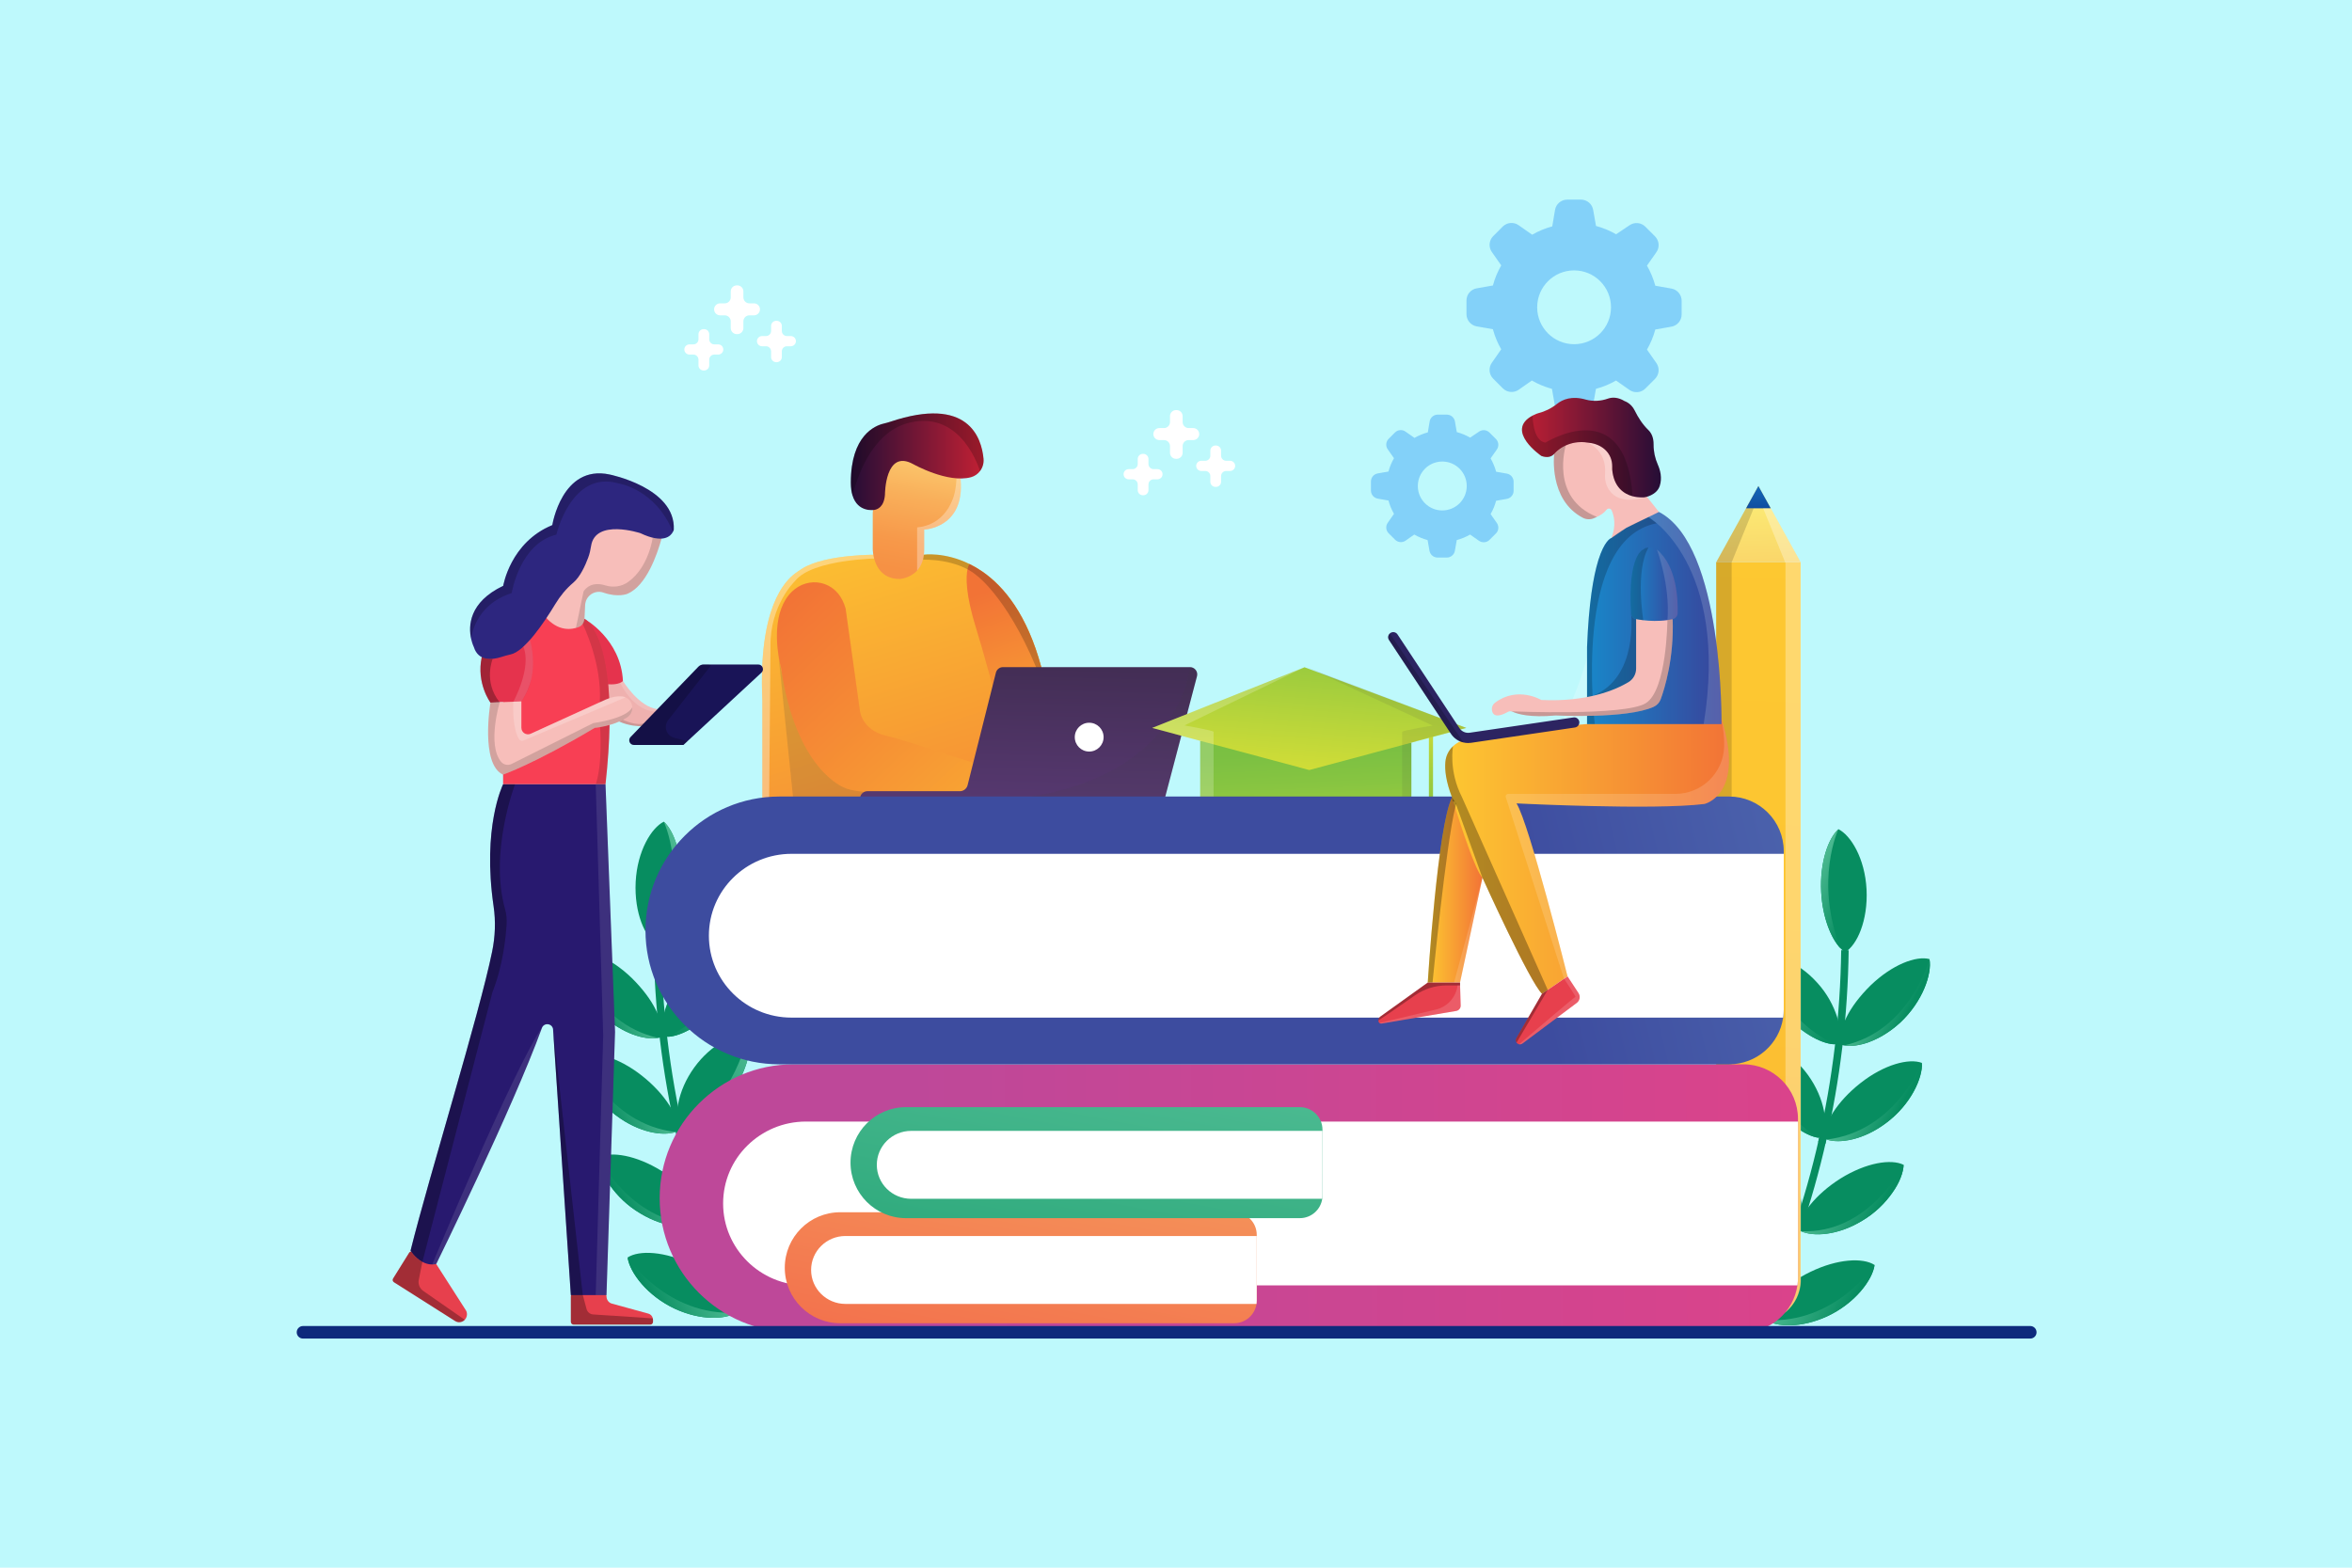 <svg xmlns="http://www.w3.org/2000/svg" xmlns:xlink="http://www.w3.org/1999/xlink" version="1.1" id="Layer_1" x="0px" y="0px" viewBox="0 0 780 520" style="enable-background:new 0 0 780 520;" xml:space="preserve"> <style type="text/css"> .st0{fill:#BEF9FC;} .st1{fill:url(#SVGID_1_);} .st2{fill:url(#SVGID_2_);} .st3{fill:url(#SVGID_3_);} .st4{fill:url(#SVGID_4_);} .st5{fill:url(#SVGID_5_);} .st6{fill:url(#SVGID_6_);} .st7{fill:url(#SVGID_7_);} .st8{fill:url(#SVGID_8_);} .st9{fill:url(#SVGID_9_);} .st10{fill:url(#SVGID_10_);} .st11{fill:url(#SVGID_11_);} .st12{fill:url(#SVGID_12_);} .st13{fill:url(#SVGID_13_);} .st14{fill:url(#SVGID_14_);} .st15{fill:url(#SVGID_15_);} .st16{fill:url(#SVGID_16_);} .st17{fill:url(#SVGID_17_);} .st18{fill:url(#SVGID_18_);} .st19{fill:url(#SVGID_19_);} .st20{fill:url(#SVGID_20_);} .st21{fill:url(#SVGID_21_);} .st22{fill:url(#SVGID_22_);} .st23{fill:url(#SVGID_23_);} .st24{fill:url(#SVGID_24_);} .st25{fill:url(#SVGID_25_);} .st26{fill:url(#SVGID_26_);} .st27{fill:url(#SVGID_27_);} .st28{fill:url(#SVGID_28_);} .st29{fill:url(#SVGID_29_);} .st30{fill:url(#SVGID_30_);} .st31{fill:url(#SVGID_31_);} .st32{fill:url(#SVGID_32_);} .st33{fill:url(#SVGID_33_);} .st34{fill:url(#SVGID_34_);} .st35{fill:url(#SVGID_35_);} .st36{fill:url(#SVGID_36_);} .st37{fill:url(#SVGID_37_);} .st38{fill:url(#SVGID_38_);} .st39{fill:url(#SVGID_39_);} .st40{fill:url(#SVGID_40_);} .st41{fill:url(#SVGID_41_);} .st42{fill:url(#SVGID_42_);} .st43{fill:url(#SVGID_43_);} .st44{opacity:0.15;} .st45{opacity:0.3;fill:#FFFFFF;} .st46{opacity:0.68;fill:#69BFF9;} .st47{opacity:0.2;fill:#FFFFFF;} .st48{fill:url(#SVGID_44_);} .st49{opacity:0.16;fill:#3D3D3D;} .st50{opacity:0.35;fill:#FFFFFF;} .st51{fill:url(#SVGID_45_);} .st52{fill:url(#SVGID_46_);} .st53{fill:url(#SVGID_47_);} .st54{opacity:0.2;} .st55{fill:url(#SVGID_48_);} .st56{opacity:0.1;fill:#3D3D3D;} .st57{fill:#FFFFFF;} .st58{fill:url(#SVGID_49_);} .st59{fill:url(#SVGID_50_);} .st60{fill:url(#SVGID_51_);} .st61{fill:url(#SVGID_52_);} .st62{fill:url(#SVGID_53_);} .st63{fill:url(#SVGID_54_);} .st64{fill:url(#SVGID_55_);} .st65{fill:url(#SVGID_56_);} .st66{opacity:0.3;} .st67{fill:#F7BEBA;} .st68{opacity:0.28;fill:#FFFFFF;} .st69{fill:#2C2461;} .st70{fill:url(#SVGID_57_);} .st71{fill:url(#SVGID_58_);} .st72{fill:#E7404D;} .st73{fill:url(#SVGID_59_);} .st74{opacity:0.15;fill:#FFFFFF;} .st75{fill:#EFB1AF;} .st76{fill:#E5334D;} .st77{fill:#F83F54;} .st78{fill:#191457;} .st79{fill:#28196F;} .st80{fill:#2D267F;} .st81{opacity:0.1;fill:#FFFFFF;} .st82{fill:#0D2A7C;} .st83{fill:url(#SVGID_60_);} .st84{fill:url(#SVGID_61_);} .st85{fill:#FCCE7C;} .st86{fill:#6AD7E5;} .st87{fill:#DBF6F4;} .st88{fill:#AEE8E1;} .st89{opacity:0.25;fill:#008890;} .st90{opacity:0.91;} .st91{fill:#008890;} .st92{fill:url(#SVGID_62_);} .st93{fill:#D69B00;} .st94{fill:url(#SVGID_63_);} .st95{fill:url(#SVGID_64_);} .st96{fill:url(#SVGID_65_);} .st97{fill:url(#SVGID_66_);} .st98{fill:url(#SVGID_67_);} .st99{fill:url(#SVGID_68_);} .st100{fill:url(#SVGID_69_);} .st101{fill:url(#SVGID_70_);} .st102{fill:url(#SVGID_71_);} .st103{fill:url(#SVGID_72_);} .st104{fill:url(#SVGID_73_);} .st105{fill:url(#SVGID_74_);} .st106{fill:url(#SVGID_75_);} .st107{fill:url(#SVGID_76_);} .st108{fill:url(#SVGID_77_);} .st109{fill:url(#SVGID_78_);} .st110{fill:url(#SVGID_79_);} .st111{fill:url(#SVGID_80_);} .st112{fill:url(#SVGID_81_);} .st113{fill:url(#SVGID_82_);} .st114{fill:url(#SVGID_83_);} .st115{fill:url(#SVGID_84_);} .st116{fill:url(#SVGID_85_);} .st117{fill:url(#SVGID_86_);} .st118{fill:url(#SVGID_87_);} .st119{fill:url(#SVGID_88_);} .st120{fill:#00265A;} .st121{fill:#FFBE8E;} .st122{fill:#031643;} .st123{fill:#002664;} .st124{fill:#00A1A7;} .st125{fill:#00C0C7;} .st126{opacity:0.41;fill:#5A5D71;} .st127{fill:url(#SVGID_89_);} .st128{fill:url(#SVGID_90_);} .st129{opacity:0.65;fill:url(#SVGID_91_);} .st130{fill:#307576;} .st131{fill:#294547;} .st132{fill:#305051;} .st133{opacity:0.65;fill:url(#SVGID_92_);} .st134{fill:#22393B;} .st135{fill:#FD5B88;} .st136{fill:#00615B;} .st137{fill:#004143;} .st138{fill:#00898F;} .st139{fill:url(#SVGID_93_);} .st140{fill:#008187;} .st141{opacity:0.72;fill:#00747A;} .st142{fill:#003660;} .st143{opacity:0.2;fill:#005F63;} .st144{fill:url(#SVGID_94_);} .st145{fill:#EFEEA3;} .st146{fill:#005D80;} .st147{fill:url(#SVGID_95_);} .st148{fill:url(#SVGID_96_);} .st149{fill:url(#SVGID_97_);} .st150{fill:url(#SVGID_98_);} .st151{fill:url(#SVGID_99_);} .st152{fill:url(#SVGID_100_);} .st153{fill:#E0DF83;} .st154{opacity:0.8;fill:#EFEEA3;} .st155{opacity:0.8;} .st156{fill:#006361;} .st157{fill-rule:evenodd;clip-rule:evenodd;fill:#86C5BF;} .st158{fill:#004E48;} .st159{fill-rule:evenodd;clip-rule:evenodd;fill:#D2F8F5;} .st160{fill:#00888E;} .st161{fill:#004141;} .st162{fill-rule:evenodd;clip-rule:evenodd;fill:#CCEBEE;} .st163{fill-rule:evenodd;clip-rule:evenodd;fill:url(#SVGID_101_);} .st164{fill-rule:evenodd;clip-rule:evenodd;fill:url(#SVGID_102_);} .st165{fill-rule:evenodd;clip-rule:evenodd;fill:#00888E;} .st166{fill-rule:evenodd;clip-rule:evenodd;fill:url(#SVGID_103_);} .st167{fill:#00534B;} .st168{fill:#AD4300;} .st169{fill:#FC6100;} .st170{opacity:0.26;fill:#433872;} .st171{fill:url(#SVGID_104_);} .st172{fill:#00ABAF;} .st173{fill:#D2F8F5;} .st174{fill:#DFE6F8;} .st175{opacity:0.54;fill:#E9E1F9;} .st176{fill:url(#SVGID_105_);} .st177{fill:url(#SVGID_106_);} .st178{fill:url(#SVGID_107_);} .st179{opacity:0.27;} .st180{opacity:0.54;} .st181{fill:url(#SVGID_108_);} .st182{fill:url(#SVGID_109_);} .st183{fill:url(#SVGID_110_);} .st184{fill:#7592B9;} .st185{fill:#9195E4;} .st186{fill:#FFBDA5;} .st187{fill:#C2F9EA;} .st188{fill-rule:evenodd;clip-rule:evenodd;fill:#B4E1F9;} .st189{fill-rule:evenodd;clip-rule:evenodd;fill:#EDECF5;} .st190{fill-rule:evenodd;clip-rule:evenodd;fill:#FFFFFF;} .st191{fill-rule:evenodd;clip-rule:evenodd;fill:#145F91;} .st192{fill-rule:evenodd;clip-rule:evenodd;fill:#E1DFEF;} .st193{fill-rule:evenodd;clip-rule:evenodd;fill:#8DC7E0;} .st194{fill-rule:evenodd;clip-rule:evenodd;fill:#36234D;} .st195{fill-rule:evenodd;clip-rule:evenodd;fill:#94D6F2;} .st196{fill-rule:evenodd;clip-rule:evenodd;fill:#ECBE8D;} .st197{fill-rule:evenodd;clip-rule:evenodd;fill:#C7C2DF;} .st198{fill-rule:evenodd;clip-rule:evenodd;fill:#8F87A9;} .st199{fill-rule:evenodd;clip-rule:evenodd;fill:#E0E7F5;} .st200{fill-rule:evenodd;clip-rule:evenodd;fill:#EBE8F3;} .st201{fill-rule:evenodd;clip-rule:evenodd;fill:#1E1642;} .st202{fill-rule:evenodd;clip-rule:evenodd;fill:#DD9187;} .st203{fill-rule:evenodd;clip-rule:evenodd;fill:#EABFB9;} .st204{fill-rule:evenodd;clip-rule:evenodd;fill:#D7766D;} .st205{fill-rule:evenodd;clip-rule:evenodd;fill:#F0D4D1;} .st206{fill-rule:evenodd;clip-rule:evenodd;fill:#D26070;} .st207{fill:#E7F3FE;} .st208{fill:#CCE2FF;} .st209{opacity:0.5;fill:#9EC8FF;} .st210{fill:#303C60;} .st211{fill:#4476BD;} .st212{fill:#3E6BAB;} .st213{fill:#F09959;} .st214{fill:#A2DFF2;} .st215{fill:#96CFE0;} .st216{fill:#E38540;} .st217{fill:#F5DC95;} .st218{fill:#A8CEFF;} .st219{fill:#93BBF0;} .st220{fill:#75A1DE;} .st221{fill:#2E5B9A;} .st222{fill:#6791C9;} .st223{fill:#F37168;} .st224{fill:#D54A41;} .st225{fill:#F2E5DE;} .st226{fill:#A86B48;} .st227{fill:#7A4E34;} .st228{fill:#74B570;} .st229{fill:#9CD499;} .st230{opacity:0.5;fill:#FFFFFF;} .st231{fill:#94BDF2;} .st232{fill:#9EC8FF;} .st233{fill:#F39892;} .st234{clip-path:url(#SVGID_112_);fill:#A2DFF2;} .st235{clip-path:url(#SVGID_112_);fill:#9CD499;} .st236{clip-path:url(#SVGID_112_);fill:#9EC8FF;} .st237{clip-path:url(#SVGID_112_);fill:#F39892;} .st238{clip-path:url(#SVGID_112_);fill:#FFFFFF;} .st239{clip-path:url(#SVGID_112_);fill:#E7F3FE;} .st240{fill:#FFB8B3;} .st241{fill:#FAE8B6;} .st242{fill:#7DEDF9;} .st243{fill:#4E69FF;} .st244{opacity:0.47;fill:#9FBFFF;} .st245{fill:#9FBFFF;} .st246{fill:#1B1B25;} .st247{opacity:0.18;} .st248{opacity:0.47;} .st249{opacity:0.22;} .st250{opacity:0.31;} .st251{opacity:0.61;} .st252{opacity:0.36;} .st253{fill:#292930;} .st254{opacity:0.18;fill:#FFFFFF;} .st255{fill:#2F56F7;} .st256{opacity:0.93;fill:#FFFFFF;} .st257{fill:#101011;} .st258{fill:#282830;} .st259{opacity:0.89;fill:#FFFFFF;} .st260{opacity:0.41;} .st261{opacity:0.81;} .st262{opacity:0.44;fill:#FFFFFF;} .st263{fill:#7E89FD;} .st264{fill:none;stroke:#DEE3FC;stroke-width:0.832;stroke-miterlimit:10;} .st265{fill:#DEE3FC;} .st266{fill:#A4AFFF;} .st267{fill:#3945BA;} .st268{fill:none;stroke:#698BD1;stroke-width:1.054;stroke-linecap:round;stroke-linejoin:round;stroke-miterlimit:10;stroke-dasharray:2.991;} .st269{fill:#4B5A9B;} .st270{fill:#7F95F4;} .st271{fill:#B2C1F9;} .st272{fill:#3052CE;} .st273{fill:none;stroke:#495AD6;stroke-width:0.944;stroke-miterlimit:10;} .st274{fill:none;stroke:#495AD6;stroke-width:1.762;stroke-linecap:round;stroke-linejoin:round;stroke-miterlimit:10;} .st275{fill:#F0F4FF;} .st276{fill:#3B47BC;} .st277{fill:#495AD6;} .st278{fill:#281616;} .st279{fill:#002C54;} .st280{fill:#052635;} .st281{fill:#E5918F;} .st282{fill:#C7E5F2;} .st283{fill:#CC6362;} .st284{fill:none;stroke:#FFFFFF;stroke-width:0.528;stroke-miterlimit:10;} .st285{opacity:0.5;} .st286{fill:#375F84;} .st287{fill:#467CDB;} .st288{fill:#E49191;} .st289{fill:#5996EF;} .st290{fill:none;stroke:#FFFFFF;stroke-width:0.944;stroke-miterlimit:10;} .st291{fill:#FFFFFF;stroke:#495AD6;stroke-width:0.944;stroke-miterlimit:10;} .st292{fill:none;stroke:#495AD6;stroke-width:1.762;stroke-miterlimit:10;} .st293{fill:none;stroke:#495AD6;stroke-width:1.762;stroke-linecap:round;stroke-miterlimit:10;} .st294{fill:#193091;} .st295{fill:none;stroke:#FFFFFF;stroke-width:0.944;stroke-linecap:round;stroke-miterlimit:10;} .st296{fill:#6589D1;} .st297{fill:#3B5FB7;} .st298{fill:none;stroke:#FFFFFF;stroke-width:2.108;stroke-linecap:round;stroke-miterlimit:10;} .st299{fill:none;stroke:#DEE3FC;stroke-width:1.054;stroke-linecap:round;stroke-miterlimit:10;} .st300{fill:#7E89FD;stroke:#DEE3FC;stroke-width:1.054;stroke-miterlimit:10;} .st301{fill:#B4C1EF;} .st302{fill:none;stroke:#FFFFFF;stroke-width:1.175;stroke-linecap:round;stroke-miterlimit:10;} .st303{fill:#EBF3FA;} .st304{fill:#D2E3FC;} .st305{fill:#DFEBFD;} .st306{fill:#95C38B;} .st307{fill:#D86713;} .st308{fill:#F99746;} .st309{fill:#F1A34F;} .st310{opacity:0.4;fill:#D86713;} .st311{fill:#ED7D2B;} .st312{fill:#699DEE;} .st313{fill:#E4EDF9;} .st314{fill:#AFCDFB;} .st315{fill:#E9F3FE;} .st316{fill:#CAE0FF;} .st317{fill:#1C468A;} .st318{fill:#78ACEA;} .st319{fill:#A8D29F;} .st320{fill:#E49963;} .st321{fill:#4A75CB;} .st322{fill:#2B478B;} .st323{fill:#163560;} .st324{fill:#EE9849;} .st325{fill:#739AF0;} .st326{fill:#D68D5D;} .st327{fill:#233862;} .st328{fill:#213F7A;} .st329{fill:#FFB27D;} .st330{fill:#E2915A;} .st331{fill:#2E3552;} .st332{fill:#F4A269;} .st333{fill:#C65447;} .st334{fill:#B5453C;} .st335{fill:#9E332E;} .st336{fill:#FAFDFF;} .st337{fill:#B7D5F9;} .st338{fill:#FCA56B;} .st339{fill:#D9DEFA;} .st340{fill:#FF495A;} .st341{fill:#E21C47;} .st342{fill:#B9112E;} .st343{fill:#22D4B8;} .st344{fill:#7C3CDF;} .st345{fill:#FFF9FF;} .st346{fill:#2A3554;} .st347{fill:#00A8A0;} .st348{fill:#007E87;} .st349{fill:#5320B1;} .st350{fill:#F9A38F;} .st351{fill:#021019;} .st352{fill:#524E82;} .st353{fill:#F9856B;} .st354{fill:#D25C48;} </style> <rect class="st0" width="780" height="520"></rect> <g> <linearGradient id="SVGID_1_" gradientUnits="userSpaceOnUse" x1="-1917.647" y1="762.026" x2="-1888.786" y2="830.919" gradientTransform="matrix(-0.889 0.458 0.458 0.889 -1874.641 -5.844)"> <stop offset="0" style="stop-color:#51BD95"></stop> <stop offset="1" style="stop-color:#078D60"></stop> </linearGradient> <path class="st1" d="M217.96,313.36c0.5-0.33,1-0.77,1.49-1.29c3.17-3.34,5.99-10.34,6.41-18.75c0.5-9.72-2.35-17.76-5.72-20.77 c-4.07,2.01-8.79,9.63-9.33,19.97C210.29,302.85,213.98,311.08,217.96,313.36z"></path> <linearGradient id="SVGID_2_" gradientUnits="userSpaceOnUse" x1="4519.23" y1="268.353" x2="4543.824" y2="327.061" gradientTransform="matrix(0.993 -0.115 0.115 0.993 -4529.83 184.355)"> <stop offset="0" style="stop-color:#51BD95"></stop> <stop offset="1" style="stop-color:#078D60"></stop> </linearGradient> <path class="st2" d="M224.45,376.9c-4.87-21.03-7.43-42.59-7.71-64.18l2.48-0.03c0.29,21.41,2.82,42.8,7.65,63.66L224.45,376.9z"></path> <linearGradient id="SVGID_3_" gradientUnits="userSpaceOnUse" x1="-1833.011" y1="921.499" x2="-1813.611" y2="967.809" gradientTransform="matrix(-0.889 0.458 0.458 0.889 -1874.641 -5.844)"> <stop offset="0" style="stop-color:#51BD95"></stop> <stop offset="1" style="stop-color:#078D60"></stop> </linearGradient> <path class="st3" d="M199.64,336.7c6.78,6.21,14.2,8.36,18.66,7.59c0.52-0.09,0.99-0.22,1.42-0.38c0.33-2.33-0.44-5.47-2.21-8.89 c-1.66-3.43-4.47-7.14-8-10.62c-7.2-6.95-15.14-9.94-19.57-8.77C189.05,320.57,192.23,329.77,199.64,336.7z"></path> <linearGradient id="SVGID_4_" gradientUnits="userSpaceOnUse" x1="-1994.978" y1="607.928" x2="-1957.399" y2="697.633" gradientTransform="matrix(-0.889 0.458 0.458 0.889 -1874.641 -5.844)"> <stop offset="0" style="stop-color:#51BD95"></stop> <stop offset="1" style="stop-color:#078D60"></stop> </linearGradient> <path class="st4" d="M220.2,343.85c0.47,0.06,0.97,0.08,1.5,0.04c4.52-0.3,11.29-4.13,16.77-10.56c6.27-7.21,8.53-14.79,7.59-18.87 c-4.4-0.79-12.46,1.83-18.93,9.06c-3.3,3.62-5.34,7.6-6.54,11.24C219.5,338.38,219.41,341.65,220.2,343.85z"></path> <linearGradient id="SVGID_5_" gradientUnits="userSpaceOnUse" x1="-1995.617" y1="609.671" x2="-1958.738" y2="697.706" gradientTransform="matrix(-0.889 0.458 0.458 0.889 -1874.641 -5.844)"> <stop offset="0" style="stop-color:#51BD95"></stop> <stop offset="1" style="stop-color:#078D60"></stop> </linearGradient> <path class="st5" d="M225.51,374.97L225.51,374.97c0.36,0.02,0.73,0,1.12-0.05c4.48-0.57,10.94-5.12,15.97-12.31 c5.39-7.8,6.98-15.58,5.56-19.54c-4.47-0.33-12.17,3.1-17.89,10.97C224.56,361.89,223.38,370.8,225.51,374.97z"></path> <linearGradient id="SVGID_6_" gradientUnits="userSpaceOnUse" x1="-1824.086" y1="946.345" x2="-1805.572" y2="990.538" gradientTransform="matrix(-0.889 0.458 0.458 0.889 -1874.641 -5.844)"> <stop offset="0" style="stop-color:#51BD95"></stop> <stop offset="1" style="stop-color:#078D60"></stop> </linearGradient> <path class="st6" d="M204.32,370c7.49,5.65,15.43,6.92,19.71,5.5c0.36-0.12,0.7-0.26,1-0.41l0,0c0.08-4.69-4.35-12.16-12.21-18.33 c-7.84-6.17-16.1-8.32-20.37-6.69C192.14,355.05,196.13,363.9,204.32,370z"></path> <linearGradient id="SVGID_7_" gradientUnits="userSpaceOnUse" x1="4502.891" y1="275.195" x2="4527.485" y2="333.904" gradientTransform="matrix(0.993 -0.115 0.115 0.993 -4529.83 184.355)"> <stop offset="0" style="stop-color:#51BD95"></stop> <stop offset="1" style="stop-color:#078D60"></stop> </linearGradient> <path class="st7" d="M245.03,436.68c-9.11-19.57-16.2-40.1-20.91-61.17l2.42-0.54c4.67,20.9,11.7,41.25,20.73,60.66L245.03,436.68z "></path> <linearGradient id="SVGID_8_" gradientUnits="userSpaceOnUse" x1="-1818.692" y1="971.552" x2="-1800.967" y2="1013.865" gradientTransform="matrix(-0.889 0.458 0.458 0.889 -1874.641 -5.844)"> <stop offset="0" style="stop-color:#51BD95"></stop> <stop offset="1" style="stop-color:#078D60"></stop> </linearGradient> <path class="st8" d="M202.24,393.12c2.36,3.38,5.72,6.79,10.16,9.39c8.04,4.84,16.05,5.26,20.16,3.4c0.35-0.16,0.67-0.33,0.96-0.52 c-0.39-4.68-5.63-11.62-14.06-16.96c-8.52-5.3-16.84-6.61-20.96-4.54C198.63,386.39,199.82,389.76,202.24,393.12z"></path> <linearGradient id="SVGID_9_" gradientUnits="userSpaceOnUse" x1="-1995.107" y1="622.151" x2="-1959.423" y2="707.331" gradientTransform="matrix(-0.889 0.458 0.458 0.889 -1874.641 -5.844)"> <stop offset="0" style="stop-color:#51BD95"></stop> <stop offset="1" style="stop-color:#078D60"></stop> </linearGradient> <path class="st9" d="M233.99,405.24c0.44-0.03,0.9-0.11,1.38-0.25c4.37-1.18,10.15-6.33,14.32-13.85c2.23-4.14,3.62-8.22,4.14-11.7 c0.47-3.46,0.28-6.41-0.63-8.29c-4.45,0.13-11.85,4.37-16.65,12.77C231.65,392.33,231.45,401.3,233.99,405.24z"></path> <linearGradient id="SVGID_10_" gradientUnits="userSpaceOnUse" x1="-1994.746" y1="642.367" x2="-1960.525" y2="724.056" gradientTransform="matrix(-0.889 0.458 0.458 0.889 -1874.641 -5.844)"> <stop offset="0" style="stop-color:#51BD95"></stop> <stop offset="1" style="stop-color:#078D60"></stop> </linearGradient> <path class="st10" d="M245.66,434.58L245.66,434.58c0.3-0.05,0.61-0.13,0.92-0.24c4.27-1.4,9.84-7.32,13.2-15.46 c3.69-8.77,3.53-16.67,1.38-20.25c-4.42,0.6-11.3,5.59-15.22,14.46c-1.89,4.4-2.86,8.93-2.72,12.7 C243.32,429.59,244.23,432.74,245.66,434.58z"></path> <linearGradient id="SVGID_11_" gradientUnits="userSpaceOnUse" x1="-1816.976" y1="996.815" x2="-1799.939" y2="1037.483" gradientTransform="matrix(-0.889 0.458 0.458 0.889 -1874.641 -5.844)"> <stop offset="0" style="stop-color:#51BD95"></stop> <stop offset="1" style="stop-color:#078D60"></stop> </linearGradient> <path class="st11" d="M223.91,434.16c8.61,3.92,16.53,3.54,20.42,1.23c0.32-0.19,0.62-0.39,0.88-0.61l0,0 c-0.4-2.32-2.09-5.07-4.85-7.77c-2.78-2.68-6.35-5.44-10.92-7.61c-9-4.38-17.46-4.8-21.31-2.3 C208.83,422.08,214.68,429.89,223.91,434.16z"></path> <linearGradient id="SVGID_12_" gradientUnits="userSpaceOnUse" x1="-1736.03" y1="1223.352" x2="-1716.647" y2="1223.352" gradientTransform="matrix(-0.889 0.458 0.458 0.889 -1874.641 -5.844)"> <stop offset="0" style="stop-color:#51BD95"></stop> <stop offset="1" style="stop-color:#078D60"></stop> </linearGradient> <path class="st12" d="M219.45,312.08c3.17-3.34,5.99-10.34,6.41-18.75c0.5-9.72-2.35-17.76-5.72-20.77 C220.14,272.56,228.17,289.61,219.45,312.08z"></path> <linearGradient id="SVGID_13_" gradientUnits="userSpaceOnUse" x1="-1739.23" y1="1263.115" x2="-1704.035" y2="1263.115" gradientTransform="matrix(-0.889 0.458 0.458 0.889 -1874.641 -5.844)"> <stop offset="0" style="stop-color:#51BD95"></stop> <stop offset="1" style="stop-color:#078D60"></stop> </linearGradient> <path class="st13" d="M221.54,343.7l0.17,0.19c4.52-0.3,11.29-4.13,16.77-10.56c6.27-7.21,8.53-14.79,7.59-18.87 C246.07,314.45,239.73,335.52,221.54,343.7z"></path> <linearGradient id="SVGID_14_" gradientUnits="userSpaceOnUse" x1="-1727.995" y1="1291.026" x2="-1694.276" y2="1291.026" gradientTransform="matrix(-0.889 0.458 0.458 0.889 -1874.641 -5.844)"> <stop offset="0" style="stop-color:#51BD95"></stop> <stop offset="1" style="stop-color:#078D60"></stop> </linearGradient> <path class="st14" d="M226.63,374.92c4.48-0.57,10.94-5.12,15.97-12.31c5.39-7.8,6.98-15.58,5.56-19.54 C248.16,343.07,243.61,365.03,226.63,374.92z"></path> <linearGradient id="SVGID_15_" gradientUnits="userSpaceOnUse" x1="-1719.622" y1="1319.813" x2="-1688.259" y2="1319.813" gradientTransform="matrix(-0.889 0.458 0.458 0.889 -1874.641 -5.844)"> <stop offset="0" style="stop-color:#51BD95"></stop> <stop offset="1" style="stop-color:#078D60"></stop> </linearGradient> <path class="st15" d="M235.27,404.88l0.09,0.11c4.37-1.18,10.15-6.33,14.32-13.85c2.23-4.14,3.62-8.22,4.14-11.7 c0.47-3.46,0.28-6.41-0.63-8.29C253.19,371.15,250.23,394.65,235.27,404.88z"></path> <linearGradient id="SVGID_16_" gradientUnits="userSpaceOnUse" x1="-1714.149" y1="1349.411" x2="-1684.834" y2="1349.411" gradientTransform="matrix(-0.889 0.458 0.458 0.889 -1874.641 -5.844)"> <stop offset="0" style="stop-color:#51BD95"></stop> <stop offset="1" style="stop-color:#078D60"></stop> </linearGradient> <path class="st16" d="M246.58,434.34c4.27-1.4,9.84-7.32,13.2-15.46c3.69-8.77,3.53-16.67,1.38-20.25c0,0-1.76,26.54-14.37,35.55 C246.72,434.24,246.65,434.29,246.58,434.34z"></path> <linearGradient id="SVGID_17_" gradientUnits="userSpaceOnUse" x1="-1700.883" y1="1249.648" x2="-1685.764" y2="1249.648" gradientTransform="matrix(-0.889 0.458 0.458 0.889 -1874.641 -5.844)"> <stop offset="0" style="stop-color:#51BD95"></stop> <stop offset="1" style="stop-color:#078D60"></stop> </linearGradient> <path class="st17" d="M199.64,336.7c6.78,6.21,14.2,8.36,18.66,7.59c-22.03-4.89-28.36-28.66-28.36-28.66 C189.05,320.57,192.23,329.77,199.64,336.7z"></path> <linearGradient id="SVGID_18_" gradientUnits="userSpaceOnUse" x1="-1691.701" y1="1280.719" x2="-1673.322" y2="1280.719" gradientTransform="matrix(-0.889 0.458 0.458 0.889 -1874.641 -5.844)"> <stop offset="0" style="stop-color:#51BD95"></stop> <stop offset="1" style="stop-color:#078D60"></stop> </linearGradient> <path class="st18" d="M204.32,370c7.49,5.65,15.43,6.92,19.71,5.5c-22.78-2.73-31.58-25.45-31.58-25.45 C192.14,355.05,196.13,363.9,204.32,370z"></path> <linearGradient id="SVGID_19_" gradientUnits="userSpaceOnUse" x1="-1685.372" y1="1312.624" x2="-1663.994" y2="1312.624" gradientTransform="matrix(-0.889 0.458 0.458 0.889 -1874.641 -5.844)"> <stop offset="0" style="stop-color:#51BD95"></stop> <stop offset="1" style="stop-color:#078D60"></stop> </linearGradient> <path class="st19" d="M202.24,393.12c2.36,3.38,5.72,6.79,10.16,9.39c8.04,4.84,16.05,5.26,20.16,3.4 c-22.55,1-34.05-22.02-34.05-22.02C198.63,386.39,199.82,389.76,202.24,393.12z"></path> <linearGradient id="SVGID_20_" gradientUnits="userSpaceOnUse" x1="-1682.351" y1="1345.401" x2="-1657.928" y2="1345.401" gradientTransform="matrix(-0.889 0.458 0.458 0.889 -1874.641 -5.844)"> <stop offset="0" style="stop-color:#51BD95"></stop> <stop offset="1" style="stop-color:#078D60"></stop> </linearGradient> <path class="st20" d="M223.91,434.16c8.61,3.92,16.53,3.54,20.42,1.23c-0.06,0-0.13,0.01-0.19,0.01c-22.99,1.27-36-18.3-36-18.3 C208.83,422.08,214.68,429.89,223.91,434.16z"></path> <linearGradient id="SVGID_21_" gradientUnits="userSpaceOnUse" x1="-3905.914" y1="1787.806" x2="-3877.054" y2="1856.699" gradientTransform="matrix(0.889 0.458 -0.458 0.889 4941.72 -5.844)"> <stop offset="0" style="stop-color:#51BD95"></stop> <stop offset="1" style="stop-color:#078D60"></stop> </linearGradient> <path class="st21" d="M611.86,315.85c-0.5-0.33-1-0.77-1.49-1.29c-3.17-3.34-5.99-10.34-6.41-18.75 c-0.5-9.72,2.35-17.76,5.72-20.77c4.07,2.01,8.79,9.63,9.33,19.97C619.53,305.34,615.84,313.57,611.86,315.85z"></path> <linearGradient id="SVGID_22_" gradientUnits="userSpaceOnUse" x1="6741.441" y1="527.441" x2="6766.035" y2="586.149" gradientTransform="matrix(-0.993 -0.115 -0.115 0.993 7596.909 184.355)"> <stop offset="0" style="stop-color:#51BD95"></stop> <stop offset="1" style="stop-color:#078D60"></stop> </linearGradient> <path class="st22" d="M605.37,379.39c4.87-21.03,7.43-42.59,7.71-64.18l-2.48-0.03c-0.29,21.41-2.82,42.8-7.65,63.66L605.37,379.39 z"></path> <linearGradient id="SVGID_23_" gradientUnits="userSpaceOnUse" x1="-3821.279" y1="1947.278" x2="-3801.878" y2="1993.589" gradientTransform="matrix(0.889 0.458 -0.458 0.889 4941.72 -5.844)"> <stop offset="0" style="stop-color:#51BD95"></stop> <stop offset="1" style="stop-color:#078D60"></stop> </linearGradient> <path class="st23" d="M630.18,339.19c-6.78,6.21-14.2,8.36-18.66,7.59c-0.52-0.09-0.99-0.22-1.42-0.38 c-0.33-2.33,0.44-5.47,2.21-8.89c1.66-3.43,4.47-7.14,8-10.62c7.2-6.95,15.14-9.94,19.57-8.77 C640.77,323.06,637.59,332.26,630.18,339.19z"></path> <linearGradient id="SVGID_24_" gradientUnits="userSpaceOnUse" x1="-3983.245" y1="1633.708" x2="-3945.666" y2="1723.413" gradientTransform="matrix(0.889 0.458 -0.458 0.889 4941.72 -5.844)"> <stop offset="0" style="stop-color:#51BD95"></stop> <stop offset="1" style="stop-color:#078D60"></stop> </linearGradient> <path class="st24" d="M609.62,346.34c-0.47,0.06-0.97,0.08-1.5,0.04c-4.52-0.3-11.29-4.13-16.77-10.56 c-6.27-7.21-8.53-14.79-7.59-18.87c4.4-0.79,12.46,1.83,18.93,9.06c3.3,3.62,5.34,7.6,6.54,11.24 C610.32,340.87,610.41,344.14,609.62,346.34z"></path> <linearGradient id="SVGID_25_" gradientUnits="userSpaceOnUse" x1="-3983.885" y1="1635.451" x2="-3947.005" y2="1723.486" gradientTransform="matrix(0.889 0.458 -0.458 0.889 4941.72 -5.844)"> <stop offset="0" style="stop-color:#51BD95"></stop> <stop offset="1" style="stop-color:#078D60"></stop> </linearGradient> <path class="st25" d="M604.31,377.46L604.31,377.46c-0.36,0.02-0.73,0-1.12-0.05c-4.48-0.57-10.94-5.12-15.97-12.31 c-5.39-7.8-6.98-15.58-5.56-19.54c4.47-0.33,12.17,3.1,17.89,10.97C605.25,364.38,606.44,373.29,604.31,377.46z"></path> <linearGradient id="SVGID_26_" gradientUnits="userSpaceOnUse" x1="-3812.354" y1="1972.124" x2="-3793.84" y2="2016.318" gradientTransform="matrix(0.889 0.458 -0.458 0.889 4941.72 -5.844)"> <stop offset="0" style="stop-color:#51BD95"></stop> <stop offset="1" style="stop-color:#078D60"></stop> </linearGradient> <path class="st26" d="M625.5,372.49c-7.49,5.65-15.43,6.92-19.71,5.5c-0.36-0.12-0.7-0.26-1-0.41l0,0 c-0.08-4.69,4.35-12.16,12.21-18.33c7.84-6.17,16.1-8.32,20.37-6.69C637.67,357.54,633.69,366.39,625.5,372.49z"></path> <linearGradient id="SVGID_27_" gradientUnits="userSpaceOnUse" x1="6725.102" y1="534.283" x2="6749.696" y2="592.992" gradientTransform="matrix(-0.993 -0.115 -0.115 0.993 7596.909 184.355)"> <stop offset="0" style="stop-color:#51BD95"></stop> <stop offset="1" style="stop-color:#078D60"></stop> </linearGradient> <path class="st27" d="M584.79,439.17c9.11-19.57,16.2-40.1,20.91-61.17l-2.42-0.54c-4.67,20.9-11.7,41.25-20.73,60.66 L584.79,439.17z"></path> <linearGradient id="SVGID_28_" gradientUnits="userSpaceOnUse" x1="-3806.96" y1="1997.331" x2="-3789.234" y2="2039.644" gradientTransform="matrix(0.889 0.458 -0.458 0.889 4941.72 -5.844)"> <stop offset="0" style="stop-color:#51BD95"></stop> <stop offset="1" style="stop-color:#078D60"></stop> </linearGradient> <path class="st28" d="M627.58,395.61c-2.36,3.38-5.72,6.79-10.16,9.39c-8.04,4.84-16.05,5.26-20.16,3.4 c-0.35-0.16-0.67-0.33-0.96-0.52c0.39-4.68,5.63-11.62,14.06-16.96c8.52-5.3,16.84-6.61,20.96-4.54 C631.19,388.89,629.99,392.25,627.58,395.61z"></path> <linearGradient id="SVGID_29_" gradientUnits="userSpaceOnUse" x1="-3983.374" y1="1647.93" x2="-3947.691" y2="1733.11" gradientTransform="matrix(0.889 0.458 -0.458 0.889 4941.72 -5.844)"> <stop offset="0" style="stop-color:#51BD95"></stop> <stop offset="1" style="stop-color:#078D60"></stop> </linearGradient> <path class="st29" d="M595.83,407.73c-0.44-0.03-0.9-0.11-1.38-0.25c-4.37-1.18-10.15-6.33-14.32-13.85 c-2.23-4.14-3.62-8.22-4.14-11.7c-0.47-3.46-0.28-6.41,0.63-8.29c4.45,0.13,11.85,4.37,16.65,12.77 C598.17,394.82,598.37,403.8,595.83,407.73z"></path> <linearGradient id="SVGID_30_" gradientUnits="userSpaceOnUse" x1="-3983.013" y1="1668.146" x2="-3948.793" y2="1749.835" gradientTransform="matrix(0.889 0.458 -0.458 0.889 4941.72 -5.844)"> <stop offset="0" style="stop-color:#51BD95"></stop> <stop offset="1" style="stop-color:#078D60"></stop> </linearGradient> <path class="st30" d="M584.16,437.07L584.16,437.07c-0.3-0.05-0.61-0.13-0.92-0.24c-4.27-1.4-9.84-7.32-13.2-15.46 c-3.69-8.77-3.53-16.67-1.38-20.25c4.42,0.6,11.3,5.59,15.22,14.46c1.89,4.4,2.86,8.93,2.72,12.7 C586.49,432.08,585.59,435.23,584.16,437.07z"></path> <linearGradient id="SVGID_31_" gradientUnits="userSpaceOnUse" x1="-3805.243" y1="2022.594" x2="-3788.206" y2="2063.263" gradientTransform="matrix(0.889 0.458 -0.458 0.889 4941.72 -5.844)"> <stop offset="0" style="stop-color:#51BD95"></stop> <stop offset="1" style="stop-color:#078D60"></stop> </linearGradient> <path class="st31" d="M605.9,436.65c-8.61,3.92-16.53,3.54-20.42,1.23c-0.32-0.19-0.62-0.39-0.88-0.61l0,0 c0.4-2.32,2.09-5.07,4.85-7.77c2.78-2.68,6.35-5.44,10.92-7.61c9-4.38,17.46-4.8,21.31-2.3 C620.99,424.57,615.14,432.38,605.9,436.65z"></path> <linearGradient id="SVGID_32_" gradientUnits="userSpaceOnUse" x1="-3724.297" y1="2249.132" x2="-3704.915" y2="2249.132" gradientTransform="matrix(0.889 0.458 -0.458 0.889 4941.72 -5.844)"> <stop offset="0" style="stop-color:#51BD95"></stop> <stop offset="1" style="stop-color:#078D60"></stop> </linearGradient> <path class="st32" d="M610.37,314.57c-3.17-3.34-5.99-10.34-6.41-18.75c-0.5-9.72,2.35-17.76,5.72-20.77 C609.68,275.05,601.64,292.11,610.37,314.57z"></path> <linearGradient id="SVGID_33_" gradientUnits="userSpaceOnUse" x1="-3727.497" y1="2288.895" x2="-3692.302" y2="2288.895" gradientTransform="matrix(0.889 0.458 -0.458 0.889 4941.72 -5.844)"> <stop offset="0" style="stop-color:#51BD95"></stop> <stop offset="1" style="stop-color:#078D60"></stop> </linearGradient> <path class="st33" d="M608.28,346.19l-0.17,0.19c-4.52-0.3-11.29-4.13-16.77-10.56c-6.27-7.21-8.53-14.79-7.59-18.87 C583.75,316.94,590.08,338.01,608.28,346.19z"></path> <linearGradient id="SVGID_34_" gradientUnits="userSpaceOnUse" x1="-3716.263" y1="2316.806" x2="-3682.544" y2="2316.806" gradientTransform="matrix(0.889 0.458 -0.458 0.889 4941.72 -5.844)"> <stop offset="0" style="stop-color:#51BD95"></stop> <stop offset="1" style="stop-color:#078D60"></stop> </linearGradient> <path class="st34" d="M603.19,377.41c-4.48-0.57-10.94-5.12-15.97-12.31c-5.39-7.8-6.98-15.58-5.56-19.54 C581.66,345.56,586.21,367.52,603.19,377.41z"></path> <linearGradient id="SVGID_35_" gradientUnits="userSpaceOnUse" x1="-3707.89" y1="2345.593" x2="-3676.527" y2="2345.593" gradientTransform="matrix(0.889 0.458 -0.458 0.889 4941.72 -5.844)"> <stop offset="0" style="stop-color:#51BD95"></stop> <stop offset="1" style="stop-color:#078D60"></stop> </linearGradient> <path class="st35" d="M594.54,407.37l-0.09,0.11c-4.37-1.18-10.15-6.33-14.32-13.85c-2.23-4.14-3.62-8.22-4.14-11.7 c-0.47-3.46-0.28-6.41,0.63-8.29C576.63,373.64,579.58,397.14,594.54,407.37z"></path> <linearGradient id="SVGID_36_" gradientUnits="userSpaceOnUse" x1="-3702.417" y1="2375.19" x2="-3673.101" y2="2375.19" gradientTransform="matrix(0.889 0.458 -0.458 0.889 4941.72 -5.844)"> <stop offset="0" style="stop-color:#51BD95"></stop> <stop offset="1" style="stop-color:#078D60"></stop> </linearGradient> <path class="st36" d="M583.24,436.83c-4.27-1.4-9.84-7.32-13.2-15.46c-3.69-8.77-3.53-16.67-1.38-20.25c0,0,1.76,26.54,14.37,35.55 C583.1,436.73,583.17,436.79,583.24,436.83z"></path> <linearGradient id="SVGID_37_" gradientUnits="userSpaceOnUse" x1="-3689.15" y1="2275.427" x2="-3674.032" y2="2275.427" gradientTransform="matrix(0.889 0.458 -0.458 0.889 4941.72 -5.844)"> <stop offset="0" style="stop-color:#51BD95"></stop> <stop offset="1" style="stop-color:#078D60"></stop> </linearGradient> <path class="st37" d="M630.18,339.19c-6.78,6.21-14.2,8.36-18.66,7.59c22.03-4.89,28.36-28.66,28.36-28.66 C640.77,323.06,637.59,332.26,630.18,339.19z"></path> <linearGradient id="SVGID_38_" gradientUnits="userSpaceOnUse" x1="-3679.968" y1="2306.498" x2="-3661.59" y2="2306.498" gradientTransform="matrix(0.889 0.458 -0.458 0.889 4941.72 -5.844)"> <stop offset="0" style="stop-color:#51BD95"></stop> <stop offset="1" style="stop-color:#078D60"></stop> </linearGradient> <path class="st38" d="M625.5,372.49c-7.49,5.65-15.43,6.92-19.71,5.5c22.78-2.73,31.58-25.45,31.58-25.45 C637.67,357.54,633.69,366.39,625.5,372.49z"></path> <linearGradient id="SVGID_39_" gradientUnits="userSpaceOnUse" x1="-3673.639" y1="2338.403" x2="-3652.261" y2="2338.403" gradientTransform="matrix(0.889 0.458 -0.458 0.889 4941.72 -5.844)"> <stop offset="0" style="stop-color:#51BD95"></stop> <stop offset="1" style="stop-color:#078D60"></stop> </linearGradient> <path class="st39" d="M627.58,395.61c-2.36,3.38-5.72,6.79-10.16,9.39c-8.04,4.84-16.05,5.26-20.16,3.4 c22.55,1,34.05-22.02,34.05-22.02C631.19,388.89,629.99,392.25,627.58,395.61z"></path> <linearGradient id="SVGID_40_" gradientUnits="userSpaceOnUse" x1="-3670.618" y1="2371.18" x2="-3646.196" y2="2371.18" gradientTransform="matrix(0.889 0.458 -0.458 0.889 4941.72 -5.844)"> <stop offset="0" style="stop-color:#51BD95"></stop> <stop offset="1" style="stop-color:#078D60"></stop> </linearGradient> <path class="st40" d="M605.9,436.65c-8.61,3.92-16.53,3.54-20.42,1.23c0.06,0,0.13,0.01,0.19,0.01c22.99,1.27,36-18.3,36-18.3 C620.99,424.57,615.14,432.38,605.9,436.65z"></path> <linearGradient id="SVGID_41_" gradientUnits="userSpaceOnUse" x1="588.885" y1="171.516" x2="570.279" y2="606.412"> <stop offset="0" style="stop-color:#FDC831"></stop> <stop offset="0.281" style="stop-color:#FDC531"></stop> <stop offset="0.481" style="stop-color:#FBBC32"></stop> <stop offset="0.658" style="stop-color:#F9AC33"></stop> <stop offset="0.82" style="stop-color:#F79634"></stop> <stop offset="0.97" style="stop-color:#F37A36"></stop> <stop offset="1" style="stop-color:#F27336"></stop> </linearGradient> <path class="st41" d="M597.15,186.51V424.5c0,0.12,0,0.24,0,0.36c0,0.12,0,0.24-0.01,0.36c-0.3,5.98-4.38,10.97-9.89,12.63 c-1.27,0.38-2.63,0.59-4.02,0.59h-0.15c-1.4,0-2.75-0.21-4.02-0.59c-0.85-0.25-1.66-0.59-2.43-1c-0.83-0.44-1.62-0.95-2.34-1.54 c-3.14-2.55-5.14-6.44-5.14-10.8V186.51H597.15z"></path> <linearGradient id="SVGID_42_" gradientUnits="userSpaceOnUse" x1="581.814" y1="145.729" x2="586.388" y2="285.969"> <stop offset="0" style="stop-color:#FDFF7F"></stop> <stop offset="1" style="stop-color:#F27336"></stop> </linearGradient> <polygon class="st42" points="597.15,186.51 569.14,186.51 579.04,168.61 583.14,161.2 587.24,168.61 "></polygon> <linearGradient id="SVGID_43_" gradientUnits="userSpaceOnUse" x1="582.755" y1="156.677" x2="584.093" y2="197.711"> <stop offset="0" style="stop-color:#187BC9"></stop> <stop offset="0.037" style="stop-color:#1775C3"></stop> <stop offset="0.354" style="stop-color:#0D4397"></stop> <stop offset="0.632" style="stop-color:#061E76"></stop> <stop offset="0.856" style="stop-color:#020862"></stop> <stop offset="1" style="stop-color:#00005B"></stop> </linearGradient> <polygon class="st43" points="583.14,161.2 579.04,168.61 587.24,168.61 "></polygon> <path class="st44" d="M574.27,186.51v248.79c-3.14-2.55-5.14-6.44-5.14-10.8V186.51H574.27z"></path> <path class="st45" d="M592.12,186.51v248.79c3.14-2.55,5.14-6.44,5.14-10.8V186.51H592.12z"></path> <polygon class="st44" points="581.57,168.61 574.27,186.51 569.14,186.51 579.04,168.61 "></polygon> <polygon class="st45" points="584.72,168.61 592.02,186.51 597.15,186.51 587.24,168.61 "></polygon> <path class="st46" d="M454.65,159.7v3.01c0,1.33,0.95,2.46,2.26,2.69l3.55,0.62c0.42,1.55,1.03,3.03,1.83,4.42l-2.07,2.97 c-0.76,1.08-0.63,2.56,0.31,3.49l2.12,2.12c0.94,0.94,2.41,1.07,3.49,0.31l2.88-2.02c1.39,0.8,2.87,1.42,4.42,1.83l0.62,3.54 c0.23,1.31,1.36,2.26,2.69,2.26h3.05c1.33,0,2.46-0.95,2.69-2.26l0.62-3.54c1.55-0.42,3.03-1.03,4.42-1.83l2.95,2.07 c1.08,0.76,2.56,0.63,3.49-0.3l2.12-2.12c0.94-0.93,1.07-2.41,0.31-3.49l-2.07-2.95c0.8-1.39,1.42-2.87,1.83-4.42l3.54-0.62 c1.31-0.23,2.26-1.36,2.26-2.69v-3.01c0-1.33-0.95-2.46-2.26-2.69l-3.54-0.62c-0.41-1.55-1.03-3.03-1.83-4.42l2.07-2.95 c0.76-1.08,0.63-2.56-0.31-3.49l-2.12-2.12c-0.93-0.94-2.41-1.07-3.49-0.31l-2.94,1.98c-1.39-0.8-2.87-1.42-4.42-1.83l-0.62-3.54 c-0.23-1.31-1.36-2.26-2.69-2.26h-3.06c-1.31,0.02-2.41,0.97-2.63,2.26l-0.61,3.63c-1.55,0.41-3.03,1.03-4.42,1.83l-2.95-2.07 c-1.07-0.78-2.54-0.67-3.49,0.25l-2.12,2.12c-0.94,0.93-1.07,2.41-0.31,3.49l2.07,2.95c-0.8,1.39-1.42,2.87-1.83,4.42l-3.55,0.62 C455.61,157.25,454.65,158.38,454.65,159.7z M470.2,161.25c0-0.02,0-0.03,0-0.05c0-4.48,3.63-8.11,8.11-8.11 c4.48,0,8.11,3.63,8.11,8.11c0,4.48-3.63,8.11-8.11,8.11C473.84,169.32,470.22,165.71,470.2,161.25z"></path> <path class="st46" d="M486.33,99.67v4.53c0,2,1.44,3.72,3.41,4.06l5.35,0.94c0.63,2.33,1.55,4.57,2.76,6.66l-3.12,4.48 c-1.15,1.63-0.95,3.86,0.46,5.27l3.2,3.2c1.41,1.41,3.63,1.61,5.27,0.46l4.35-3.05c2.09,1.21,4.33,2.14,6.66,2.76l0.94,5.33 c0.34,1.97,2.05,3.41,4.06,3.41h4.6c2,0,3.72-1.44,4.06-3.41l0.94-5.33c2.33-0.63,4.57-1.55,6.66-2.76l4.45,3.12 c1.63,1.15,3.86,0.95,5.27-0.46l3.2-3.2c1.41-1.41,1.61-3.63,0.46-5.27l-3.12-4.45c1.21-2.09,2.14-4.33,2.76-6.66l5.33-0.94 c1.97-0.34,3.41-2.05,3.41-4.06v-4.53c0-2-1.44-3.72-3.41-4.06l-5.33-0.94c-0.63-2.33-1.55-4.57-2.76-6.66l3.12-4.45 c1.15-1.63,0.95-3.86-0.46-5.27l-3.2-3.2c-1.41-1.41-3.63-1.61-5.27-0.46l-4.43,2.98c-2.09-1.21-4.33-2.14-6.66-2.76l-0.94-5.33 c-0.34-1.97-2.05-3.41-4.06-3.41h-4.62c-1.97,0.04-3.64,1.47-3.97,3.41l-0.92,5.47c-2.33,0.63-4.57,1.55-6.66,2.76l-4.45-3.12 c-1.61-1.17-3.83-1.01-5.27,0.38l-3.2,3.2c-1.41,1.41-1.61,3.63-0.46,5.27l3.12,4.45c-1.21,2.09-2.14,4.33-2.76,6.66l-5.35,0.94 C487.77,95.97,486.33,97.67,486.33,99.67z M509.78,102c0-0.02,0-0.05,0-0.07c0-6.76,5.48-12.24,12.24-12.24 c6.76,0,12.24,5.48,12.24,12.24c0,6.76-5.48,12.24-12.24,12.24C515.29,114.17,509.82,108.73,509.78,102z"></path> <path class="st47" d="M533.26,205.7c-6.58,45.41-27.98,52.89-27.98,52.89c-2.44,1.32-9.23,2.07-17.19,2.48 c5.81-2.69,11.31-5.47,13.79-6.74c0.8-0.41,1.61-0.78,2.42-1.15c24.52-11.19,28.72-73.27,28.72-73.27l0.13-0.43 C537.42,190.94,533.26,205.7,533.26,205.7z"></path> <linearGradient id="SVGID_44_" gradientUnits="userSpaceOnUse" x1="-1418.443" y1="163.242" x2="-1467.252" y2="324.839" gradientTransform="matrix(-1 0 0 1 -1143.767 0)"> <stop offset="0" style="stop-color:#FDC831"></stop> <stop offset="1" style="stop-color:#F27336"></stop> </linearGradient> <path class="st48" d="M252.83,232.41l0.01,34.56l2.23-0.01l31.3-0.18l59.13,0.24l1.91,0.01l3.61,0.01 c0.02-0.54,0.03-1.08,0.04-1.63c0.22-12.25-1.98-26.06-3.72-34.92c-1.1-5.59-2.01-9.21-2.01-9.21 c-4.68-17.36-12.31-26.72-19.6-31.73c-1.41-0.97-2.81-1.78-4.18-2.45c-8.37-4.13-15.34-3.1-15.34-3.1h-15.24 c0,0-16.95-0.27-24.83,4.54c-1.06,0.65-1.81,1.18-2.56,1.75C260.39,192.73,251.42,201.44,252.83,232.41z"></path> <path class="st49" d="M258.21,217.75l4.89,47.71h22.15c0,0-0.14-1.18,0.3-1.81c0,0,0.38-0.62,0.82-0.89 C286.37,262.75,262.73,246.12,258.21,217.75z"></path> <path class="st50" d="M252.83,232.41l0.01,34.56l2.23-0.01l0.45-52.62c-0.16-13.69,8.08-21.55,8.08-21.55 c5.72-7.47,28.25-7.59,28.25-7.59l-0.04-1.21h-0.83c0,0-16.95-0.27-24.83,4.54c-1.06,0.65-1.81,1.18-2.56,1.75 C260.39,192.73,251.42,201.44,252.83,232.41z"></path> <linearGradient id="SVGID_45_" gradientUnits="userSpaceOnUse" x1="1241.839" y1="319.066" x2="1349.689" y2="204.144" gradientTransform="matrix(-1 0 0 1 1604.233 0)"> <stop offset="0" style="stop-color:#FDC831"></stop> <stop offset="1" style="stop-color:#F27336"></stop> </linearGradient> <path class="st51" d="M259.01,221.53c4.94,34.13,21.03,39.75,21.03,39.75c1.84,0.99,6.94,1.55,12.92,1.86 c11.92,0.62,27.32,0.22,27.32,0.22l2.58-10.33l-21.58-6.9c-2.58-0.82-5.19-1.53-7.81-2.2c-7.57-1.94-8.26-7.99-8.26-7.99 l-4.78-34.13c-1.16-4.06-3.35-6.28-5.59-7.48c-3.22-1.73-7.05-1.51-10.11,0.3c-0.72,0.43-1.41,0.94-2.03,1.54 c-1.66,1.61-2.82,3.55-3.6,5.65C255.89,210.43,259.01,221.53,259.01,221.53z"></path> <linearGradient id="SVGID_46_" gradientUnits="userSpaceOnUse" x1="-1451.518" y1="143.156" x2="-1443.041" y2="189.049" gradientTransform="matrix(-1 0 0 1 -1143.767 0)"> <stop offset="0" style="stop-color:#FDDA7B"></stop> <stop offset="0.077" style="stop-color:#FCD275"></stop> <stop offset="0.47" style="stop-color:#F9AF5A"></stop> <stop offset="0.792" style="stop-color:#F7994A"></stop> <stop offset="1" style="stop-color:#F69144"></stop> </linearGradient> <path class="st52" d="M290.64,187.32c1.15,2.41,3.39,4.73,7.75,4.73c0,0,3.37-0.16,5.76-2.81c1.36-1.5,2.4-3.8,2.33-7.33v-6.24 c0,0,13.55-0.49,12.08-16.66c0,0-0.09-4.53-0.85-7.57c-0.39-1.56-1.9-2.56-3.48-2.36c-3.05,0.4-9.02,0.94-13.93-0.12 c-0.19-0.04-0.38-0.08-0.57-0.13c-2.04-0.5-4.19,0.09-5.71,1.54c-0.01,0.01-0.03,0.03-0.04,0.04c-2.07,1.99-3.3,4.69-3.54,7.55 l-1.01,12.27v11.79C289.43,182.02,289.4,184.72,290.64,187.32z"></path> <linearGradient id="SVGID_47_" gradientUnits="userSpaceOnUse" x1="1250.463" y1="274.133" x2="1278.276" y2="196.52" gradientTransform="matrix(-1 0 0 1 1604.233 0)"> <stop offset="0" style="stop-color:#FDC831"></stop> <stop offset="1" style="stop-color:#F27336"></stop> </linearGradient> <path class="st53" d="M323.78,208.65c2.1,6.71,5.95,20.81,9.05,32.37c2.65,9.86,4.74,17.87,4.74,17.87 c1.04,4.64,5.08,7.98,9.83,8.13l3.65-1.61c0.36-19.99-5.73-44.13-5.73-44.13c-4.68-17.36-12.31-26.72-19.6-31.73 c-1.41-0.97-2.83-1.8-4.2-2.47c0,0-0.38,0.45-0.66,1.75C320.32,191.34,320.14,197.01,323.78,208.65z"></path> <path class="st54" d="M306.38,183.98l-0.25,1.67c0,0,11.27-0.49,18.03,5.44c0,0,11.32,8.41,21.38,35.12 c0.63,1.67,1.23,3.09,1.79,4.28c-1.1-5.59-2.01-9.21-2.01-9.21c-4.68-17.36-12.31-26.72-19.6-31.73c-1.41-0.97-2.81-1.78-4.18-2.45 C313.19,182.97,306.38,183.98,306.38,183.98z"></path> <linearGradient id="SVGID_48_" gradientUnits="userSpaceOnUse" x1="-1485.857" y1="204.743" x2="-1482.559" y2="339.954" gradientTransform="matrix(-1 0 0 1 -1143.767 0)"> <stop offset="0" style="stop-color:#3C2A4B"></stop> <stop offset="1" style="stop-color:#76499C"></stop> </linearGradient> <path class="st55" d="M285.21,264.86c0,1.34,1.09,2.42,2.43,2.42h96.14c1.1,0,2.06-0.74,2.34-1.81l10.84-41.15 c0.41-1.54-0.75-3.04-2.34-3.04h-61.99c-1.11,0-2.08,0.76-2.35,1.83l-9.39,37.33c-0.3,1.17-1.35,2-2.56,2h-30.7 c-0.67,0-1.28,0.27-1.71,0.71c-0.05,0.05-0.11,0.11-0.15,0.17C285.42,263.73,285.21,264.27,285.21,264.86z"></path> <path class="st56" d="M307.18,267.28h76.6c1.1,0,2.06-0.74,2.34-1.81l10.84-41.15c0.41-1.54-0.75-3.04-2.34-3.04 c0,0-3.41,43.28-71.43,44.52C315.64,265.93,310.45,266.46,307.18,267.28z"></path> <circle class="st57" cx="361.21" cy="244.51" r="4.78"></circle> <path class="st45" d="M304.15,174.94v14.31c1.36-1.5,2.4-3.8,2.33-7.33v-6.24c0,0,13.55-0.49,12.08-16.66c0,0-0.09-4.53-0.85-7.57 c-0.39-1.56-1.9-2.56-3.48-2.36c0,0,4.35,4.21,2.5,13.76C316.72,162.85,315.07,173.87,304.15,174.94z"></path> <linearGradient id="SVGID_49_" gradientUnits="userSpaceOnUse" x1="1278.039" y1="153.168" x2="1322.071" y2="153.168" gradientTransform="matrix(-1 0 0 1 1604.233 0)"> <stop offset="0" style="stop-color:#C22034"></stop> <stop offset="1" style="stop-color:#250D36"></stop> </linearGradient> <path class="st58" d="M282.16,160.06c0,1.74,0.21,3.15,0.56,4.29c1.75,5.68,6.99,4.81,7.21,4.79c0.89-0.12,3.26-0.83,3.55-5.07 c0,0,0-15.32,9.4-10.1c0,0,11.47,6.45,19.17,4.31c1.21-0.34,2.23-1.06,2.95-2.02c0.87-1.14,1.31-2.6,1.17-4.11 c-0.65-6.95-5.05-20.96-30.98-12.24c-0.73,0.24-1.47,0.44-2.22,0.62C290.27,141.17,282.16,144.38,282.16,160.06z"></path> <path class="st54" d="M282.16,160.06c0,1.74,0.21,3.15,0.56,4.29c2.12-8.2,7.32-21.51,19.15-24.22 c17.36-3.98,23.12,16.13,23.12,16.13c0.87-1.14,1.31-2.6,1.17-4.11c-0.65-6.95-5.05-20.96-30.98-12.24 c-0.73,0.24-1.47,0.44-2.22,0.62C290.27,141.17,282.16,144.38,282.16,160.06z"></path> <linearGradient id="SVGID_50_" gradientUnits="userSpaceOnUse" x1="434.546" y1="293.327" x2="432.332" y2="239.085"> <stop offset="0" style="stop-color:#DAE036"></stop> <stop offset="0.185" style="stop-color:#BAD53A"></stop> <stop offset="0.394" style="stop-color:#9DCC3E"></stop> <stop offset="0.602" style="stop-color:#88C541"></stop> <stop offset="0.805" style="stop-color:#7BC042"></stop> <stop offset="1" style="stop-color:#77BF43"></stop> </linearGradient> <path class="st59" d="M468.06,246.34v20.26c0,0-1.15,0.14-3.06,0.35c-7.01,0.78-24.12,2.61-30.81,2.63 c-6.78,0.02-23.66-1.66-31.73-2.5c-2.72-0.29-4.43-0.48-4.43-0.48v-20.88l4.43,0.04l62.54,0.55L468.06,246.34L468.06,246.34z"></path> <linearGradient id="SVGID_51_" gradientUnits="userSpaceOnUse" x1="476.364" y1="236.948" x2="473.978" y2="292.724"> <stop offset="0" style="stop-color:#DAE036"></stop> <stop offset="0.185" style="stop-color:#BAD53A"></stop> <stop offset="0.394" style="stop-color:#9DCC3E"></stop> <stop offset="0.602" style="stop-color:#88C541"></stop> <stop offset="0.805" style="stop-color:#7BC042"></stop> <stop offset="1" style="stop-color:#77BF43"></stop> </linearGradient> <path class="st60" d="M477.65,279.14c0,1.83-1.38,3.31-3.09,3.31c-1.71,0-3.09-1.48-3.09-3.31c0-1.58,1.03-2.9,2.4-3.23V239.4h1.37 v36.51C476.62,276.25,477.65,277.57,477.65,279.14z"></path> <linearGradient id="SVGID_52_" gradientUnits="userSpaceOnUse" x1="432.669" y1="261.249" x2="437.494" y2="198.516"> <stop offset="0" style="stop-color:#DAE036"></stop> <stop offset="1" style="stop-color:#77BF43"></stop> </linearGradient> <polygon class="st61" points="486.29,241.45 469.64,245.91 468.06,246.34 468.05,246.34 465,247.16 434.19,255.42 402.46,246.91 398.03,245.72 382.09,241.45 432.63,221.33 437.03,222.98 "></polygon> <path class="st47" d="M402.46,242.74v24.33c-2.72-0.29-4.43-0.48-4.43-0.48v-20.87l-15.94-4.28l50.54-20.12l-39.83,19.3 C392.8,240.63,402.46,242.29,402.46,242.74z"></path> <path class="st56" d="M486.29,241.45l-16.66,4.28v0.19l-1.58,0.43v20.26c0,0-1.15,0.14-3.06,0.35v-24.2c0-0.45,10.1-2.11,10.1-2.11 l-38.07-17.65l-3.56-1.65L486.29,241.45z"></path> <linearGradient id="SVGID_53_" gradientUnits="userSpaceOnUse" x1="795.109" y1="395.74" x2="302.723" y2="397.978"> <stop offset="0" style="stop-color:#ED4081"></stop> <stop offset="1" style="stop-color:#BE4899"></stop> </linearGradient> <path class="st62" d="M596.27,371.14v52.59c0,0.9-0.07,1.78-0.19,2.63c-1.27,8.76-8.82,15.49-17.92,15.49H263.18 c-24.53,0-44.41-19.89-44.41-44.41c0-12.27,4.96-23.37,13.01-31.4c8.04-8.05,19.13-13.01,31.41-13.01h314.98 C588.15,353.04,596.27,361.14,596.27,371.14z"></path> <path class="st57" d="M596.27,372.02v51.71c0,0.9-0.07,1.78-0.19,2.63H267.27c-15.16,0-27.46-12.16-27.46-27.17 c0-7.51,3.06-14.31,8.04-19.21c4.98-4.91,11.84-7.96,19.42-7.96H596.27z"></path> <linearGradient id="SVGID_54_" gradientUnits="userSpaceOnUse" x1="654.562" y1="250.507" x2="500.139" y2="287.867"> <stop offset="0" style="stop-color:#5571B5"></stop> <stop offset="1" style="stop-color:#3D4C9F"></stop> </linearGradient> <path class="st63" d="M591.55,282.32v52.59c0,0.9-0.08,1.77-0.2,2.63c-1.26,8.76-8.81,15.49-17.92,15.49H258.46 c-24.52,0-44.4-19.89-44.4-44.41c0-12.27,4.96-23.37,13.01-31.4c8.03-8.05,19.13-13.01,31.4-13.01h314.98 C583.43,264.21,591.55,272.31,591.55,282.32z"></path> <path class="st57" d="M591.55,283.2v51.71c0,0.9-0.08,1.77-0.2,2.63H262.48c-15.13,0-27.39-12.16-27.39-27.17 c0-7.5,3.06-14.3,8.03-19.21c4.96-4.9,11.8-7.95,19.37-7.95H591.55z"></path> <linearGradient id="SVGID_55_" gradientUnits="userSpaceOnUse" x1="479.264" y1="283.637" x2="573.38" y2="283.637"> <stop offset="0" style="stop-color:#FDC831"></stop> <stop offset="1" style="stop-color:#F27336"></stop> </linearGradient> <path class="st64" d="M565.25,266.67c-16.74,2.11-62.33-0.19-62.33-0.19c4.23,6.73,16.93,57.39,16.93,57.39l-1.1,0.75l-5.46,3.73 l-1.9,1.29c-4.07-3.82-19.51-37.94-19.75-38.47l0-0.01l-5.77,0.38l-4.11-25.8l-0.19-1.2c-2.06-5.3-2.5-9.16-2.23-11.92 c0.1-0.98,0.37-1.91,0.79-2.76c0.44-0.88,1.03-1.68,1.75-2.35c1.07-1.02,2.42-1.76,3.91-2.12c22.39-5.39,78.56-7.56,84.37-7.77 c0.29-0.01,0.55,0.18,0.64,0.45c0.29,0.92,0.56,1.81,0.8,2.67C577.97,263.84,565.25,266.67,565.25,266.67z"></path> <linearGradient id="SVGID_56_" gradientUnits="userSpaceOnUse" x1="473.486" y1="295.236" x2="491.635" y2="295.236"> <stop offset="0" style="stop-color:#FDC831"></stop> <stop offset="1" style="stop-color:#F27336"></stop> </linearGradient> <path class="st65" d="M491.63,291.16l-7.44,34.76h-10.71c0,0,3.27-52.33,8.08-61.37c0,0,0,0,0,0.01c0.03,0.1,0.41,1.39,1.02,3.35 C484.63,274.45,489.19,288.53,491.63,291.16z"></path> <path class="st66" d="M482.96,266.56c-0.12,0.39-0.24,0.84-0.37,1.34c-3.07,12.42-7.51,58.02-7.51,58.02h-1.59 c0,0,3.27-52.33,8.08-61.37c0,0,0,0,0,0.01C482.3,265.57,482.96,266.56,482.96,266.56z"></path> <path class="st67" d="M550.15,169.8c-3.24,6.94-14.24,8.48-15.63,8.64c-0.1,0.01-0.14,0.02-0.14,0.02c1.66-4.11,0.91-7.32,0.1-9.17 c-0.31-0.71-1.27-0.79-1.73-0.17c-0.76,1.01-1.99,1.78-3.15,2.33c-0.4,0.19-0.79,0.35-1.15,0.49c-1.15,0.44-2.42,0.37-3.51-0.2 c-11.43-5.96-9.51-21.19-9.51-21.19l3.57-10.86l16.26,5l7.31,15.58L550.15,169.8z"></path> <path class="st68" d="M526.32,146.76c0,0,6.6,2.29,5.98,10.47c-0.14,1.85,0.28,3.72,1.31,5.25c1.59,2.36,4.91,4.52,11.76,2.48 c12.46-3.71-2.89-16.21-3.19-16.51c-0.31-0.3-9.46-4.53-9.46-4.53L526.32,146.76z"></path> <path class="st69" d="M522.31,241.31l-34.46,5.08c-0.33,0.05-0.66,0.07-0.98,0.07c-0.52,0-1.04-0.06-1.54-0.18 c-1.66-0.39-3.15-1.4-4.12-2.86l-20.57-31.13c-0.47-0.7-0.33-1.62,0.27-2.17c0.06-0.06,0.14-0.12,0.21-0.17 c0.78-0.51,1.82-0.3,2.34,0.48l20.57,31.13c0.73,1.1,2.04,1.68,3.34,1.49l34.46-5.08c0.88-0.13,1.69,0.44,1.89,1.28 c0.01,0.05,0.02,0.1,0.03,0.14C523.87,240.31,523.23,241.17,522.31,241.31z"></path> <linearGradient id="SVGID_57_" gradientUnits="userSpaceOnUse" x1="504.744" y1="148.455" x2="550.821" y2="148.455"> <stop offset="0" style="stop-color:#C22034"></stop> <stop offset="1" style="stop-color:#250D36"></stop> </linearGradient> <path class="st70" d="M550.44,161.14c-1.03,3.24-5.07,3.82-5.07,3.82s-1.81,0.22-3.96-0.36c-2.82-0.77-6.21-2.94-6.75-8.84v-1.09 c0-4.04-2.84-6.9-6.82-7.68c-0.08-0.02-0.51-0.06-0.59-0.08c-4.54-0.84-8.66,0.3-11.84,3.65c-0.84,0.89-2.17,1.43-4.23,0.68 c0,0-12.3-8.38-2.92-13.39c0.36-0.19,0.76-0.38,1.19-0.56c0,0,0.22-0.1,0.62-0.21c2.28-0.58,4.41-1.61,6.24-3.08 c1.93-1.55,5.03-2.8,9.68-1.43c0,0,0,0,0,0c2.37,0.62,4.87,0.49,7.18-0.33c1.47-0.52,3.37-0.56,5.61,0.81c0,0,2.13,0.65,3.32,3.07 c1.18,2.4,2.64,4.67,4.56,6.53c0.98,0.95,1.76,2.46,1.73,4.85c-0.02,2.27,0.48,4.52,1.39,6.6 C550.63,156.01,551.26,158.56,550.44,161.14z"></path> <linearGradient id="SVGID_58_" gradientUnits="userSpaceOnUse" x1="526.32" y1="204.984" x2="570.9" y2="204.984"> <stop offset="0" style="stop-color:#1887C9"></stop> <stop offset="1" style="stop-color:#39449B"></stop> </linearGradient> <path class="st71" d="M570.9,240.17h-44.58V214.6c0.57-14.66,2.1-23.39,3.68-28.57c0-0.01,0-0.01,0-0.01 c0.02-0.07,0.05-0.15,0.07-0.22c1.99-6.42,4.04-7.25,4.28-7.32c0,0,0.01,0,0.01,0c0.01,0,0.01,0,0.01,0c0,0,0.01,0,0.01,0 l4.67-3.19l0.3-0.2l0.52-0.25l6.76-3.29c0.02-0.01,0.02-0.01,0.03-0.02l3.5-1.71C571.73,180.93,570.9,240.17,570.9,240.17z"></path> <path class="st54" d="M540.91,203.4c0,0,2.56,21.4-12.76,27.42c0,0,16.28-3.8,16.8-4.21c0.51-0.41,0-20.89,0-20.89l-2.71-0.37 C542.23,205.35,541.22,205.1,540.91,203.4z"></path> <path class="st72" d="M484.41,333.54c0.02,0.87-0.6,1.63-1.46,1.78l-24.8,4.19c-0.26,0.04-0.51-0.03-0.7-0.19 c-0.19-0.16-0.32-0.4-0.32-0.67v-0.15c0-0.53,0.25-1.03,0.68-1.33l15.67-11.24h10.71l0.02,0.88l0,0.06L484.41,333.54z"></path> <path class="st54" d="M528.88,240.17h-2.56V214.6c0.57-14.66,2.1-23.39,3.68-28.57c0-0.01,0-0.01,0-0.01 c0.02-0.07,0.05-0.15,0.07-0.22c2.02-6.28,4.04-7.23,4.28-7.32c0,0,0.01,0,0.01,0c0.01,0,0.01,0,0.01,0c0,0,0.01,0,0.01,0 c1.22-1.08,2.92-2.19,4.67-3.19c0.27-0.15,0.54-0.31,0.81-0.45c3.19-1.75,6.31-3.1,6.76-3.29c0.02-0.01,0.02-0.01,0.03-0.02 c0.02-0.01,0.02-0.01,0.02-0.01l2.74,2.05C521.24,178.99,528.88,240.17,528.88,240.17z"></path> <path class="st67" d="M550.74,231.95c-0.41,1.12-1.26,2.02-2.34,2.51c-8.95,4.06-32.52,2.86-32.52,2.86 c-8.55,0.77-12.63-0.49-14.2-1.22c-0.17-0.08-0.34-0.13-0.52-0.15c-0.01,0-0.01,0-0.01,0c-0.4-0.06-0.82,0.02-1.18,0.23 c-2.52,1.4-3.85,1.34-4.54,0.76c-0.47-0.4-0.64-1.03-0.68-1.63c-0.06-0.87,0.35-1.71,1.05-2.23c7.54-5.62,15.33-0.9,15.33-0.9 c15.43,0.73,24.78-3.43,28.92-5.92c1.58-0.95,2.54-2.65,2.54-4.5v-16.4l2.27-6.91l9.8,6.9l0.05,0.04 C555.17,218.33,552.07,228.31,550.74,231.95z"></path> <linearGradient id="SVGID_59_" gradientUnits="userSpaceOnUse" x1="540.74" y1="193.811" x2="556.387" y2="193.811"> <stop offset="0" style="stop-color:#1887C9"></stop> <stop offset="1" style="stop-color:#39449B"></stop> </linearGradient> <path class="st73" d="M556.37,203.39c-0.03,0.96-0.71,1.78-1.65,1.98c-0.59,0.13-1.17,0.23-1.74,0.31 c-3.04,0.43-5.89,0.3-8.03,0.04c-0.92-0.11-1.72-0.25-2.35-0.37c-0.94-0.18-1.62-0.99-1.68-1.95c-1.16-19.59,4.05-21.13,4.05-21.13 c0.46-0.44,1.08-0.6,1.72-0.61c1.37-0.03,2.8,0.61,2.8,0.61C556.2,187.86,556.5,199.21,556.37,203.39z"></path> <path class="st72" d="M522.91,332.66l-18.02,13.48c-0.25,0.18-0.54,0.28-0.83,0.28c-0.1,0-0.2-0.01-0.29-0.03 c-0.3-0.06-0.58-0.23-0.79-0.5c-0.02-0.02-0.03-0.04-0.04-0.06c-0.31-0.44-0.34-1.02-0.07-1.48l8.51-14.71l1.9-1.29l5.41-3.69 l1.16-0.79l3.64,5.55C524.18,330.48,523.93,331.9,522.91,332.66z"></path> <path class="st66" d="M484.22,325.92v0.95h-4.52c-3.73,0-7.37,1.14-10.43,3.27c-4.93,3.43-11.99,8.33-12.14,8.36 c0-0.53,0.25-1.03,0.68-1.33l15.67-11.24H484.22z"></path> <path class="st74" d="M484.41,333.54c0.02,0.87-0.6,1.63-1.46,1.78l-24.8,4.19c-0.26,0.04-0.51-0.03-0.7-0.19l18.76-4.46 c3.82-0.91,6.67-4.09,7.16-7.99l0,0h0.86L484.41,333.54z"></path> <polygon class="st74" points="482.21,325.92 491.63,291.16 484.22,325.92 "></polygon> <path class="st66" d="M513.28,328.35l-1.9,1.29c-4.07-3.82-19.51-37.94-19.75-38.47l0-0.01l-9.07-25.19c0,0-0.3-0.07-0.8-0.22 l-0.19-1.2c-2.06-5.3-2.5-9.16-2.23-11.92c0.2-2,1.14-3.79,2.54-5.11c0,0-1.58,8.12,3.02,17.03L513.28,328.35z"></path> <path class="st74" d="M565.25,266.67c-16.74,2.11-62.33-0.19-62.33-0.19c4.23,6.73,16.93,57.39,16.93,57.39l-1.1,0.75l-0.09-0.02 l-19.29-60.17c-0.17-0.55,0.23-1.1,0.8-1.1h55.46c8.72,0,15.89-6.92,16.15-15.64c0.08-2.74-0.19-5.93-0.98-9.6 C578.94,263.63,565.25,266.67,565.25,266.67z"></path> <path class="st74" d="M522.91,332.66l-18.02,13.48c-0.25,0.18-0.54,0.28-0.83,0.28c-0.1,0-0.2-0.01-0.29-0.03 c7.04-6.01,18.5-15.78,18.71-15.73c0.29,0.07-3.41-5.42-3.8-6.01c-0.02-0.03-0.04-0.05-0.04-0.05l1.19-0.74l3.64,5.55 C524.18,330.48,523.93,331.9,522.91,332.66z"></path> <path class="st66" d="M513.28,328.35l-10.34,17.49c-0.31-0.44-0.34-1.02-0.07-1.48l8.51-14.71L513.28,328.35z"></path> <path class="st74" d="M570.9,240.17h-5.9c8.59-53.14-18.32-68.67-18.32-68.67l3.48-1.7C571.73,180.93,570.9,240.17,570.9,240.17z"></path> <path class="st54" d="M544.96,205.72h-0.02c-0.92-0.11-1.72-0.25-2.35-0.37c-0.94-0.18-1.62-0.99-1.68-1.95 c-1.16-19.59,4.05-21.13,4.05-21.13c0.46-0.44,1.08-0.6,1.72-0.61C542.26,189.19,544.96,205.72,544.96,205.72z"></path> <path class="st74" d="M556.37,203.39c-0.03,0.96-0.71,1.78-1.65,1.98c-0.59,0.13-1.17,0.23-1.74,0.31c0.95-11.72-3.5-23.4-3.5-23.4 C556.2,187.86,556.5,199.21,556.37,203.39z"></path> <path class="st54" d="M550.74,231.95c-0.41,1.12-1.26,2.02-2.34,2.51c-8.95,4.06-32.52,2.86-32.52,2.86 c-8.55,0.77-12.63-0.49-14.2-1.22c-0.17-0.08-0.34-0.13-0.52-0.15c0.67,0.03,37.61,1.58,44.6-2.68c7.06-4.3,7.21-27.58,7.21-27.58 c0.77-0.13,1.31-0.24,1.69-0.34l0.05,0.04C555.17,218.33,552.07,228.31,550.74,231.95z"></path> <path class="st54" d="M541.42,164.6L541.42,164.6c-2.82-0.77-6.21-2.93-6.75-8.84v-1.09c0-4.04-2.84-6.9-6.82-7.68 c-0.08-0.02-0.51-0.06-0.59-0.08c-4.54-0.84-8.66,0.3-11.84,3.65c-0.84,0.89-2.17,1.43-4.23,0.68c0,0-12.3-8.38-2.92-13.39l0,0 c0,0-0.06,8.36,4.24,8.97C512.52,146.83,539.22,130,541.42,164.6z"></path> <path class="st54" d="M529.59,171.46c-0.4,0.19-0.79,0.35-1.15,0.49c-1.15,0.44-2.42,0.37-3.51-0.2 c-11.43-5.96-9.51-21.19-9.51-21.19s2.47-2.25,3.81-2.78C519.34,147.73,513.79,165.13,529.59,171.46z"></path> <path class="st54" d="M485.32,246.28c-1.66-0.39-3.15-1.4-4.12-2.86l-20.57-31.13c-0.47-0.7-0.33-1.62,0.27-2.17L485.32,246.28z"></path> <path class="st75" d="M218.96,235.28l-6.1,5.44l-0.18,0.16c0,0-0.03,0-0.1,0c-0.62,0.01-3.91-0.04-7.22-1.54 c-0.72-0.32-1.43-0.72-2.12-1.19c-2.3-1.58-4.32-4.06-5.08-7.98c-2.12-10.97,2.15-6.77,2.15-6.77l6.28,2.51 c0,0,5.25,8.61,11.44,9.32C218.33,235.27,218.64,235.29,218.96,235.28z"></path> <path class="st76" d="M193.83,205.29c0,0,12.08,6.63,12.76,20.62c0,0-1.85,2.29-9.35,0.26 C189.53,224.09,193.83,205.29,193.83,205.29z"></path> <path class="st77" d="M202.15,240.52c-0.1,5.62-0.51,12.12-1.34,19.63h-33.97v-54.85l14.77-11.37l12.23,11.37 c0,0,7.11,3.37,8.2,26.3C202.16,234.29,202.21,237.25,202.15,240.52z"></path> <path class="st76" d="M176.23,225.15c-0.55,2.51-1.58,5.08-3.32,7.5l-2.68,0.11l-4.5,0.18h0l-3.07,0.12c0,0-4.76-6.38-2.89-15.1 c0.19-0.89,0.45-1.81,0.8-2.75c4.52-12.35,14.54-5.64,14.54-5.64c-0.05,0.05,0.3,1.03,0.7,2.63c0,0,0,0,0,0.01 C176.51,215.1,177.36,220.01,176.23,225.15z"></path> <path class="st67" d="M220.12,175.68c0,0-0.23,1.15-0.72,2.93c-1.42,5.17-4.99,15.63-11.28,18.33c0,0-3.03,1.36-8-0.38 c-2.88-1.01-5.92,1.07-6.07,4.12l-0.22,4.61c-0.06,1.21-0.82,2.28-1.95,2.71c-0.27,0.1-0.57,0.2-0.89,0.29 c-2.89,0.79-7.6,0.64-11.85-6c-6.73-10.5,16.41-32.99,16.41-32.99l13.62,1.81L220.12,175.68z"></path> <path class="st72" d="M216.56,437.83v0.59c0,0.52-0.4,0.94-0.89,0.94h-25.46c-0.49,0-0.89-0.42-0.89-0.94V430 c0-0.15,0.03-0.29,0.09-0.41c0.14-0.31,0.45-0.53,0.8-0.53h10.04c0.25,0,0.47,0.1,0.63,0.28c0.16,0.17,0.26,0.4,0.26,0.66 c0,1.13,0.72,2.11,1.76,2.4l12.13,3.33c0.74,0.2,1.3,0.82,1.47,1.57C216.54,437.47,216.56,437.65,216.56,437.83z"></path> <path class="st67" d="M207.84,238.05c-4.65,2.88-10.6,3.38-10.6,3.38c-20.3,12.06-30.41,15.51-30.41,15.51 c-7.63-3.45-4.18-23.88-4.18-23.88l3.07-0.12l4.5-0.18l2.68-0.11v8.75c0,1.59,1.65,2.65,3.09,1.99L200.97,232 c2.03-0.86,3.75-1.11,5.17-1.01c0.48,0.03,0.93,0.15,1.32,0.32c1.35,0.59,2.14,1.9,2.23,3.26 C209.76,235.87,209.19,237.22,207.84,238.05z"></path> <path class="st72" d="M154.86,435.93c0,0.62-0.21,1.24-0.64,1.74c-0.03,0.04-0.06,0.07-0.1,0.11c-0.83,0.87-2.16,1.05-3.19,0.4 l-20.29-12.87c-0.41-0.26-0.54-0.81-0.28-1.22l5.33-8.56c0.14-0.22,0.37-0.37,0.62-0.4c0.18-0.03,0.37-0.01,0.55,0.09l7.59,3.94 c0.14,0.07,0.26,0.18,0.34,0.31l9.63,15.03C154.72,434.93,154.86,435.43,154.86,435.93z"></path> <path class="st78" d="M252.52,223.12l-24.51,22.71l-1.36,1.27h-16.42c-1.36,0-2.06-1.64-1.11-2.62l22.48-23.32 c0.46-0.48,1.09-0.75,1.75-0.75h18.11C252.88,220.41,253.57,222.16,252.52,223.12z"></path> <path class="st79" d="M203.97,342.3l-2.84,87.29h-11.82l-5.89-88.08c-0.12-1.75-2.19-2.31-3.25-1.26 c-0.14,0.14-0.27,0.32-0.37,0.52c-0.03,0.07-0.07,0.14-0.09,0.22c-9.73,26.78-35.03,78.27-35.03,78.27 c-0.46,0.1-0.91,0.15-1.34,0.16c-1.21,0.01-2.31-0.35-3.26-0.86c-2.45-1.33-3.93-3.72-3.93-3.72 c6.41-25.62,22.75-78.11,27.06-99.19c1.01-4.94,1.22-10.02,0.49-15.01c-3.83-26.19,2.97-40.13,3.14-40.47l0-0.01h33.97 L203.97,342.3z"></path> <path class="st80" d="M223.45,175.68c0,0-0.06,0.32-0.29,0.74c-0.73,1.41-3.19,4.04-10.79,0.43c0,0-14.95-4.93-16.35,4.26 c-0.2,1.32-0.49,2.62-0.96,3.87c-0.95,2.56-2.65,6.36-4.94,8.29c-2.38,2.01-4.36,4.44-5.97,7.1c-3.85,6.37-10.21,15.73-14.81,16.7 c-1.1,0.23-2.18,0.56-3.25,0.9c-2.77,0.87-7.44,1.49-8.95-3.35c0,0-0.53-1.05-0.9-2.73c0,0,0,0,0-0.01 c-0.91-4.14-0.82-12.09,10.64-17.57c0,0,2.35-14.43,16.28-20.14c0,0,3.19-20.14,18.97-16.79 C202.13,157.38,224.12,161.75,223.45,175.68z"></path> <path class="st54" d="M223.45,175.68c0,0-0.06,0.32-0.29,0.74c-5.84-14.28-18.03-16.07-18.03-16.07 c-15.65-4.55-20.62,16.99-20.62,16.99c-12.2,2.94-14.82,19.39-14.82,19.39c-12.4,3.96-13.41,14.86-13.44,15.15 c-0.91-4.14-0.82-12.09,10.64-17.57c0,0,2.35-14.43,16.28-20.14c0,0,3.19-20.14,18.97-16.79 C202.13,157.38,224.12,161.75,223.45,175.68z"></path> <path class="st44" d="M219.4,178.61c-1.42,5.17-4.99,15.63-11.28,18.33c0,0-3.03,1.36-8-0.38c-2.88-1.01-5.92,1.07-6.07,4.12 l-0.22,4.61c-0.06,1.21-0.82,2.28-1.95,2.71c-0.27,0.1-0.57,0.2-0.89,0.29l2.54-12.14c2.04-2.88,5.07-2.65,7.22-1.98 c2.58,0.81,5.42,0.42,7.62-1.17c6.85-4.95,8.08-14.65,8.08-14.65C217.67,178.6,218.64,178.65,219.4,178.61z"></path> <path class="st66" d="M168.02,306.41c-0.27,4.56-1.24,13.95-4.71,22.69l-23.23,89.44c-2.45-1.33-3.93-3.72-3.93-3.72 c6.41-25.62,22.75-78.11,27.06-99.19c1.01-4.94,1.22-10.02,0.49-15.01c-3.83-26.19,2.97-40.13,3.14-40.47l0-0.01h3.97 c0,0-8.64,22.54-3.31,41.42C167.93,303.14,168.11,304.78,168.02,306.41z"></path> <path class="st81" d="M179.8,340.77c-0.03,0.07-0.07,0.14-0.09,0.22c-9.73,26.78-35.03,78.27-35.03,78.27 c-0.46,0.1-0.91,0.15-1.34,0.16C143.33,419.41,170.43,354.24,179.8,340.77z"></path> <polygon class="st81" points="203.97,342.3 201.13,429.59 197.56,429.59 200.04,343.46 197.56,260.14 200.8,260.14 "></polygon> <polygon class="st66" points="193.27,429.59 189.31,429.59 183.42,341.51 "></polygon> <path class="st66" d="M154.13,437.78c-0.83,0.87-2.16,1.05-3.19,0.4l-20.29-12.87c-0.41-0.26-0.54-0.81-0.28-1.22l5.33-8.56 c0.14-0.22,0.37-0.37,0.62-0.4c0.46,0.7,1.77,2.48,3.75,3.43l-1.19,5.97c-0.28,1.41,0.3,2.85,1.48,3.67L154.13,437.78z"></path> <path class="st66" d="M216.56,437.83v0.59c0,0.52-0.4,0.94-0.89,0.94h-25.46c-0.49,0-0.89-0.42-0.89-0.94V430 c0-0.15,0.03-0.29,0.09-0.41h3.87l1.24,4.61c0.27,1.01,1.15,1.73,2.19,1.8l19.79,1.31C216.54,437.47,216.56,437.65,216.56,437.83z"></path> <path class="st66" d="M165.71,232.94L165.71,232.94l-3.07,0.12c0,0-4.76-6.38-2.89-15.1c0,0,1.78,0.89,3.64,0.57 C163.4,218.53,160.19,226.13,165.71,232.94z"></path> <path class="st74" d="M176.23,225.15c-0.59,2.4-1.62,4.96-3.32,7.5l-2.68,0.11c0,0,6.2-11.15,3.34-18.26l2.23-2.3c0,0,0,0,0,0.01 C176.51,215.1,177.36,220.01,176.23,225.15z"></path> <path class="st44" d="M207.84,238.05c-4.65,2.88-10.6,3.38-10.6,3.38c-20.3,12.06-30.41,15.51-30.41,15.51 c-7.63-3.45-4.18-23.88-4.18-23.88l3.07-0.12c0,0-4.26,14.12,0.47,19.76c0.85,1.01,2.3,1.29,3.48,0.7l27.08-13.55 c0,0,11.16-1.45,12.93-5.28l0,0C209.76,235.87,209.19,237.22,207.84,238.05z"></path> <path class="st47" d="M207.45,231.31l-33.86,14.34c-0.53,0.22-1.15,0.03-1.45-0.46c-2.42-3.87-1.92-12.43-1.92-12.43l2.68-0.11 v8.75c0,1.59,1.65,2.65,3.09,1.99L200.97,232c2.03-0.86,3.75-1.11,5.17-1.01C206.62,231.02,207.06,231.13,207.45,231.31z"></path> <path class="st44" d="M198.9,232.94c0.82-13.06-5.67-25.96-5.67-25.96l0.6-1.69c0,0,7.11,3.37,8.2,26.3L198.9,232.94z"></path> <path class="st44" d="M202.15,240.52c-0.1,5.62-0.51,12.12-1.34,19.63h-3.24c2.34-6.94,1.45-18.96,1.45-18.96 C200.23,241.02,201.31,240.76,202.15,240.52z"></path> <path class="st74" d="M218.03,235.23l-0.73,0.76c-7.36-0.14-11.62-9.49-11.62-9.49l0.91-0.59 C206.59,225.91,211.84,234.52,218.03,235.23z"></path> <path class="st44" d="M213.63,239.79l-0.77,0.93l-0.18,0.16c0,0-0.03,0-0.1,0c-0.62,0.01-3.91-0.04-7.22-1.54l1.23-0.58 C206.59,238.76,211.39,241.03,213.63,239.79z"></path> <path class="st54" d="M223.66,244.76l4.35,1.07l-1.36,1.27h-16.42c-1.36,0-2.06-1.64-1.11-2.62l22.48-23.32 c0.46-0.48,1.09-0.75,1.75-0.75h1.55l0.91,0.3l-14.19,18.1C219.93,240.95,221.02,244.11,223.66,244.76z"></path> <path class="st82" d="M673.31,444H100.48c-1.15,0-2.08-0.93-2.08-2.08c0-1.15,0.93-2.08,2.08-2.08h572.83 c1.15,0,2.08,0.93,2.08,2.08C675.39,443.07,674.46,444,673.31,444z"></path> <linearGradient id="SVGID_60_" gradientUnits="userSpaceOnUse" x1="348.324" y1="372.912" x2="314.888" y2="552.208"> <stop offset="0" style="stop-color:#F5985C"></stop> <stop offset="1" style="stop-color:#F04139"></stop> </linearGradient> <path class="st83" d="M416.78,409.61v21.8c0,0.37-0.03,0.74-0.08,1.09c-0.53,3.63-3.66,6.42-7.43,6.42h-130.6 c-10.17,0-18.41-8.25-18.41-18.41c0-5.09,2.06-9.69,5.39-13.02c3.33-3.34,7.93-5.39,13.02-5.39h130.6 C413.42,402.11,416.78,405.47,416.78,409.61z"></path> <path class="st57" d="M416.78,409.98v21.44c0,0.37-0.03,0.74-0.08,1.09H280.38c-6.29,0-11.39-5.04-11.39-11.26 c0-3.11,1.27-5.93,3.33-7.97c2.06-2.04,4.91-3.3,8.05-3.3H416.78z"></path> <linearGradient id="SVGID_61_" gradientUnits="userSpaceOnUse" x1="370.116" y1="338.044" x2="336.68" y2="517.34"> <stop offset="0" style="stop-color:#51BD95"></stop> <stop offset="1" style="stop-color:#079460"></stop> </linearGradient> <path class="st84" d="M438.58,374.75v21.8c0,0.37-0.03,0.74-0.08,1.09c-0.53,3.63-3.66,6.42-7.43,6.42h-130.6 c-10.17,0-18.41-8.25-18.41-18.41c0-5.09,2.06-9.69,5.39-13.02c3.33-3.34,7.93-5.39,13.02-5.39h130.6 C435.21,367.24,438.58,370.6,438.58,374.75z"></path> <path class="st57" d="M438.58,375.11v21.44c0,0.37-0.03,0.74-0.08,1.09H302.17c-6.29,0-11.39-5.04-11.39-11.26 c0-3.11,1.27-5.93,3.33-7.97c2.06-2.04,4.91-3.3,8.05-3.3H438.58z"></path> <path class="st57" d="M260.97,111.47h1.29c0.93,0,1.69,0.76,1.69,1.69l0,0c0,0.93-0.76,1.69-1.69,1.69h-1.29 c-0.93,0-1.69,0.76-1.69,1.69v1.9c0,0.93-0.76,1.69-1.69,1.69h-0.18c-0.93,0-1.69-0.76-1.69-1.69v-1.9c0-0.93-0.76-1.69-1.69-1.69 h-1.31c-0.93,0-1.69-0.76-1.69-1.69l0,0c0-0.93,0.76-1.69,1.69-1.69h1.31c0.93,0,1.69-0.76,1.69-1.69v-1.68 c0-0.93,0.76-1.69,1.69-1.69h0.18c0.93,0,1.69,0.76,1.69,1.69v1.68C259.28,110.71,260.04,111.47,260.97,111.47z"></path> <path class="st57" d="M236.89,114.23h1.29c0.93,0,1.69,0.76,1.69,1.69l0,0c0,0.93-0.76,1.69-1.69,1.69h-1.29 c-0.93,0-1.69,0.76-1.69,1.69v1.9c0,0.93-0.76,1.69-1.69,1.69h-0.18c-0.93,0-1.69-0.76-1.69-1.69v-1.9c0-0.93-0.76-1.69-1.69-1.69 h-1.31c-0.93,0-1.69-0.76-1.69-1.69l0,0c0-0.93,0.76-1.69,1.69-1.69h1.31c0.93,0,1.69-0.76,1.69-1.69v-1.68 c0-0.93,0.76-1.69,1.69-1.69h0.18c0.93,0,1.69,0.76,1.69,1.69v1.68C235.21,113.48,235.96,114.23,236.89,114.23z"></path> <path class="st57" d="M248.52,100.62h1.52c1.1,0,1.99,0.89,1.99,1.99l0,0c0,1.1-0.89,1.99-1.99,1.99h-1.52 c-1.1,0-1.99,0.89-1.99,1.99v2.24c0,1.1-0.89,1.99-1.99,1.99h-0.21c-1.1,0-1.99-0.89-1.99-1.99v-2.24c0-1.1-0.89-1.99-1.99-1.99 h-1.54c-1.1,0-1.99-0.89-1.99-1.99l0,0c0-1.1,0.89-1.99,1.99-1.99h1.54c1.1,0,1.99-0.89,1.99-1.99v-1.98c0-1.1,0.89-1.99,1.99-1.99 h0.21c1.1,0,1.99,0.89,1.99,1.99v1.98C246.54,99.73,247.43,100.62,248.52,100.62z"></path> <path class="st57" d="M406.64,152.84h1.29c0.93,0,1.69,0.76,1.69,1.69v0c0,0.93-0.76,1.69-1.69,1.69h-1.29 c-0.93,0-1.69,0.76-1.69,1.69v1.9c0,0.93-0.76,1.69-1.69,1.69h-0.18c-0.93,0-1.69-0.76-1.69-1.69v-1.9c0-0.93-0.76-1.69-1.69-1.69 h-1.31c-0.93,0-1.69-0.76-1.69-1.69v0c0-0.93,0.76-1.69,1.69-1.69h1.31c0.93,0,1.69-0.76,1.69-1.69v-1.68 c0-0.93,0.76-1.69,1.69-1.69h0.18c0.93,0,1.69,0.76,1.69,1.69v1.68C404.95,152.08,405.71,152.84,406.64,152.84z"></path> <path class="st57" d="M382.56,155.61h1.29c0.93,0,1.69,0.76,1.69,1.69l0,0c0,0.93-0.76,1.69-1.69,1.69h-1.29 c-0.93,0-1.69,0.76-1.69,1.69v1.9c0,0.93-0.76,1.69-1.69,1.69h-0.18c-0.93,0-1.69-0.76-1.69-1.69v-1.9c0-0.93-0.76-1.69-1.69-1.69 h-1.31c-0.93,0-1.69-0.76-1.69-1.69l0,0c0-0.93,0.76-1.69,1.69-1.69h1.31c0.93,0,1.69-0.76,1.69-1.69v-1.68 c0-0.93,0.76-1.69,1.69-1.69h0.18c0.93,0,1.69,0.76,1.69,1.69v1.68C380.88,154.85,381.63,155.61,382.56,155.61z"></path> <path class="st57" d="M394.19,141.99h1.52c1.1,0,1.99,0.89,1.99,1.99l0,0c0,1.1-0.89,1.99-1.99,1.99h-1.52 c-1.1,0-1.99,0.89-1.99,1.99v2.24c0,1.1-0.89,1.99-1.99,1.99h-0.21c-1.1,0-1.99-0.89-1.99-1.99v-2.24c0-1.1-0.89-1.99-1.99-1.99 h-1.54c-1.1,0-1.99-0.89-1.99-1.99l0,0c0-1.1,0.89-1.99,1.99-1.99h1.54c1.1,0,1.99-0.89,1.99-1.99v-1.98c0-1.1,0.89-1.99,1.99-1.99 h0.21c1.1,0,1.99,0.89,1.99,1.99v1.98C392.21,141.11,393.1,141.99,394.19,141.99z"></path> </g> </svg>